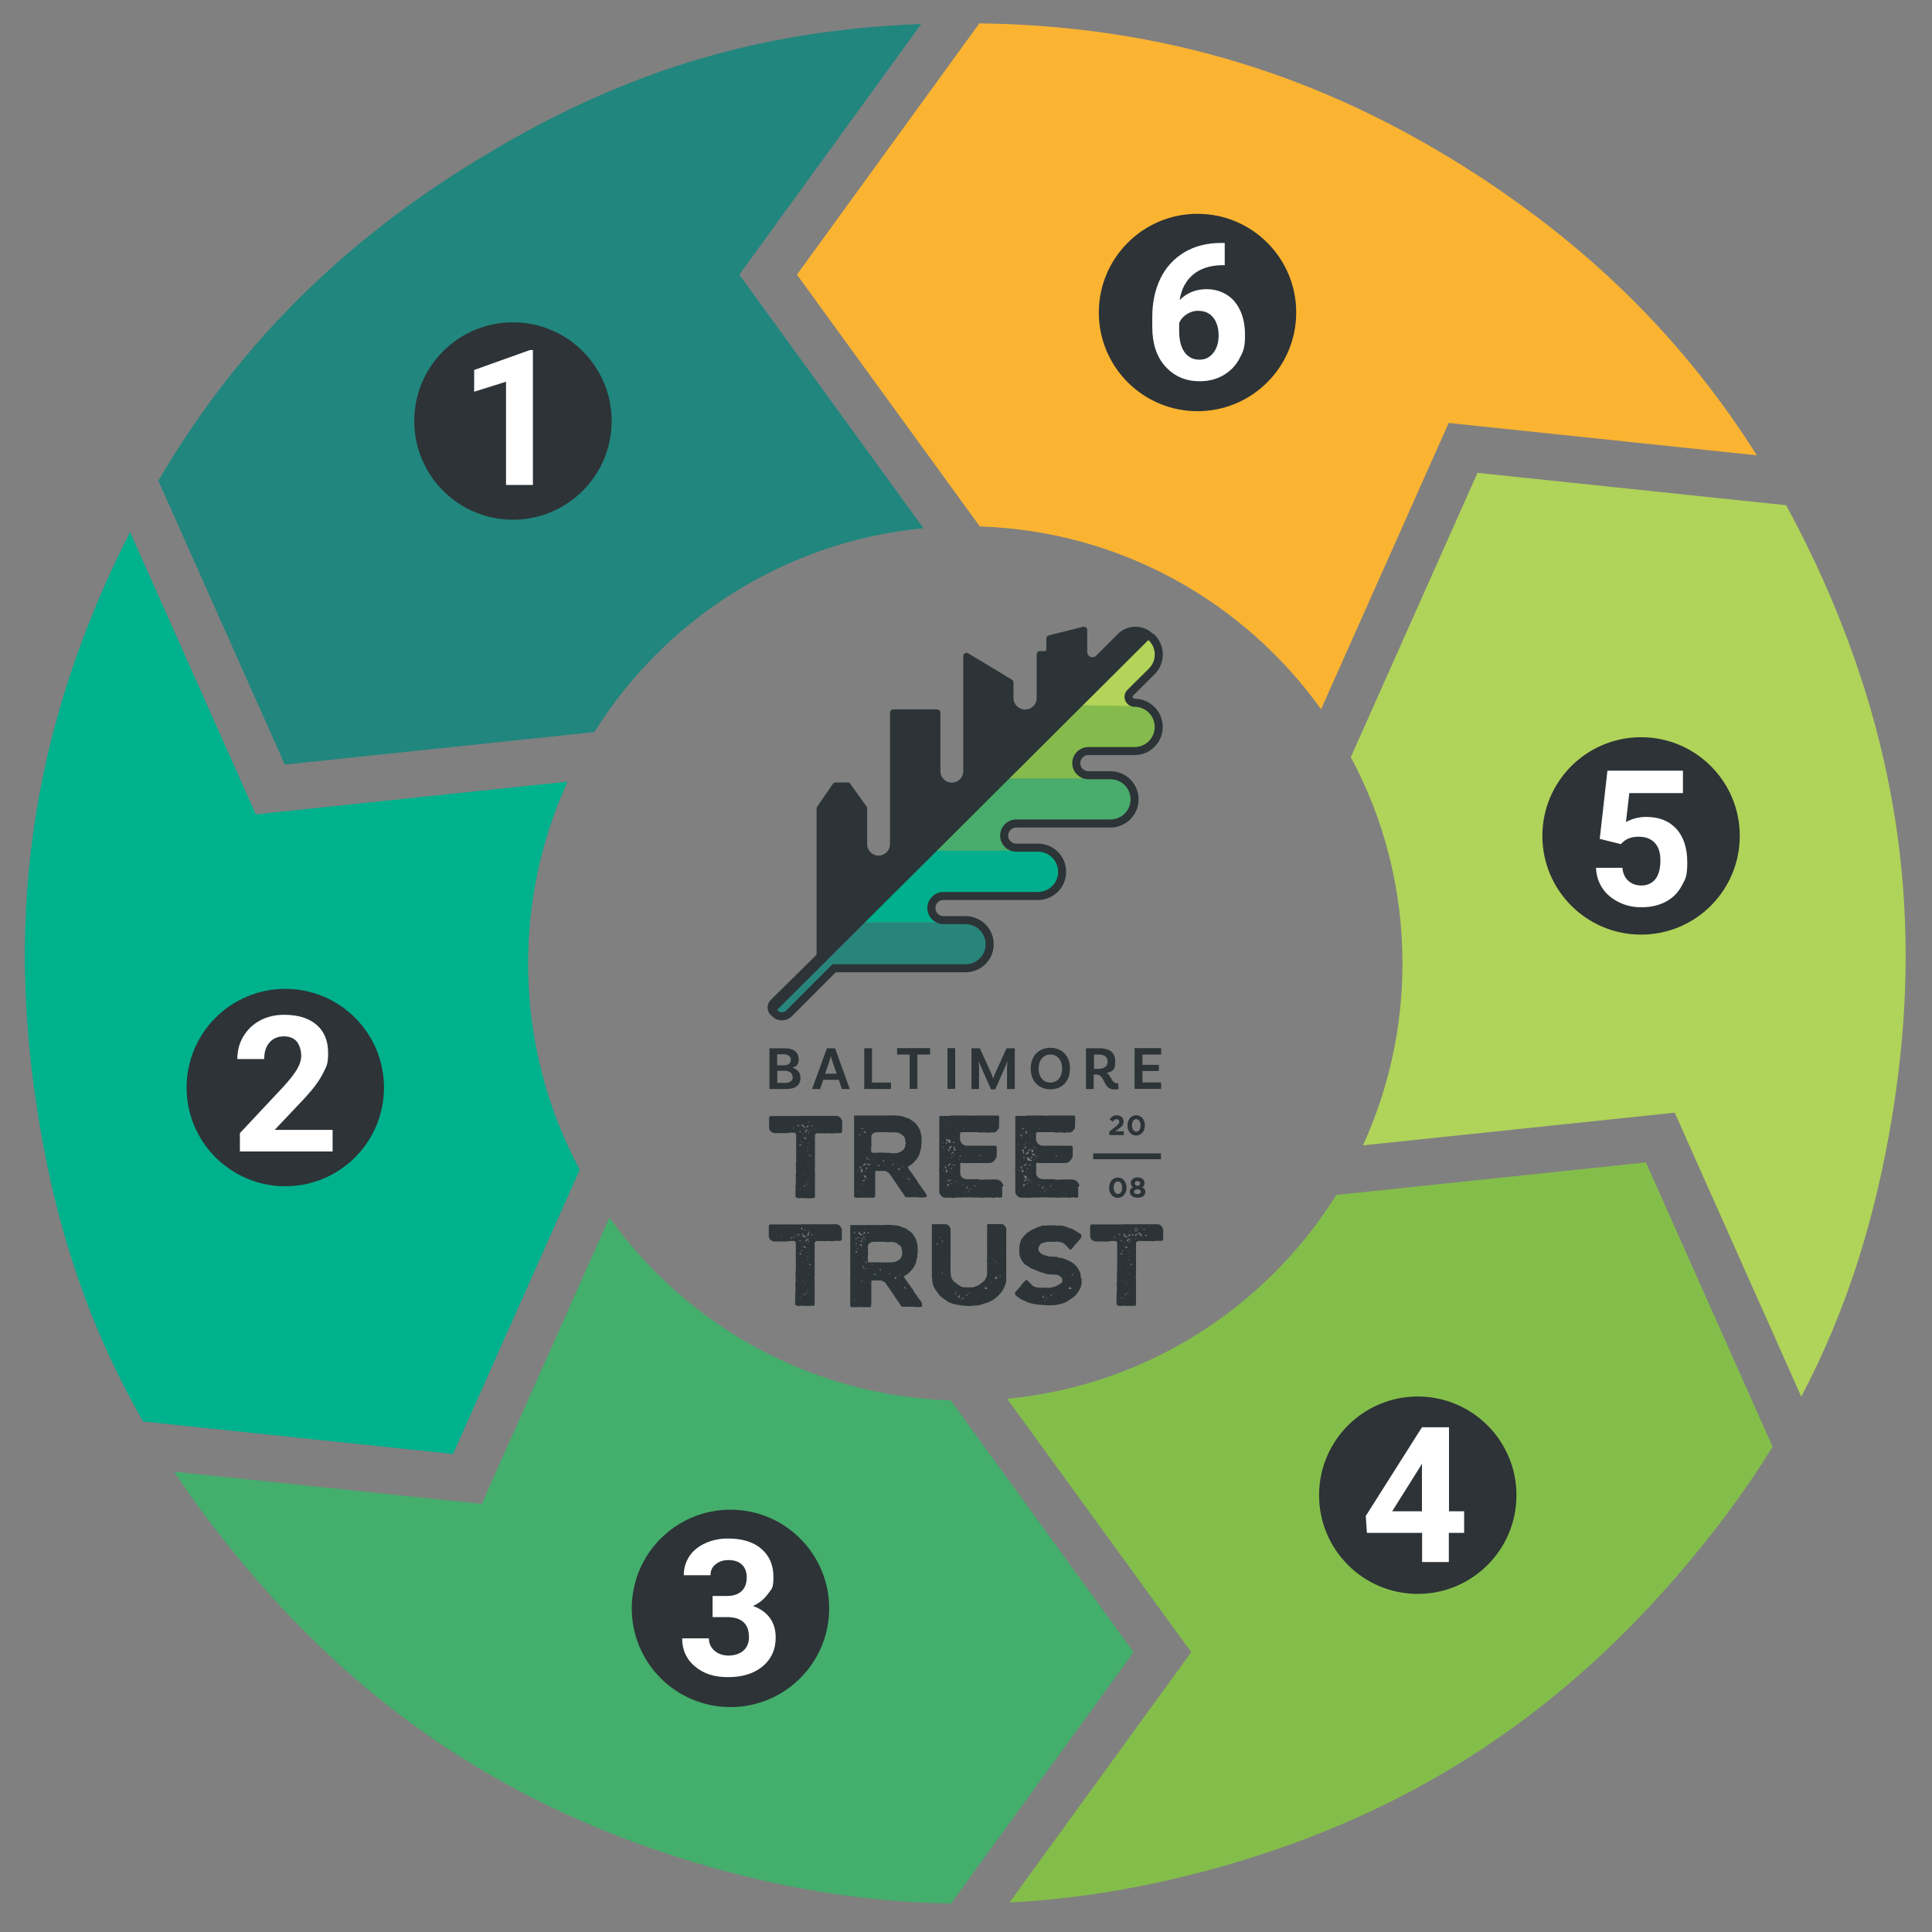 <?xml version="1.0" encoding="UTF-8"?>
<svg id="Layer_1" xmlns="http://www.w3.org/2000/svg" version="1.1" viewBox="0 0 1200 1200">
  <rect x="0" y="0" width="1200" height="1200" fill="#808080" stroke="none"/>
  <!-- Generator: Adobe Illustrator 29.7.1, SVG Export Plug-In . SVG Version: 2.1.1 Build 8)  -->
  <defs>
    <style>
      .st0 {
        fill: #21867e;
      }

      .st1 {
        fill: #28857c;
      }

      .st2 {
        fill: #00af8d;
      }

      .st3 {
        fill: #00b18d;
      }

      .st4 {
        fill: #84be4a;
      }

      .st5, .st6 {
        fill: #2c3437;
      }

      .st7 {
        fill: #2d3337;
      }

      .st6, .st8, .st9 {
        stroke: #2c3437;
        stroke-miterlimit: 10;
      }

      .st10 {
        fill: #fbb431;
      }

      .st11 {
        fill: #b0d359;
      }

      .st12 {
        fill: #fff;
      }

      .st13 {
        fill: #44ae6c;
      }

      .st14 {
        fill: #48ac6c;
      }

      .st15 {
        fill: #b2d458;
      }

      .st8 {
        stroke-width: 5px;
      }

      .st8, .st9 {
        fill: none;
      }

      .st16 {
        fill: #85bb4c;
      }

      .st9 {
        stroke-width: 2px;
      }
    </style>
  </defs>
  <path class="st0" d="M98.3,298.6c47.2-80.5,109.9-144.3,192-195.5C381.6,46,467.8,18.9,572.2,14.9l-113,155.7,114.4,157.5c-86.3,8.2-160.8,56.8-204.4,126.6l-192.3,20.2-78.5-176.2Z"/>
  <circle class="st7" cx="318.6" cy="261.5" r="61.3"/>
  <path class="st10" d="M820.6,440.6c-47.6-66.6-124.6-110.8-212-113.6l-113.6-156.4L608.3,14.5c113.3,1.5,213.4,32,309,94.1,72.8,47.3,129.8,104.3,173.9,174.2l-191.4-20.1-79.3,177.9Z"/>
  <path class="st4" d="M625.6,868.8c86.3-8.2,160.8-56.8,204.4-126.6l192.3-20.2,78.7,176.6c-17.2,27.9-37.4,55-61.1,82.2-76.8,88.3-167.1,145.9-279.6,178.1-45.1,12.9-89.3,20.5-133.3,22.8l112.9-155.5-114.4-157.5Z"/>
  <path class="st3" d="M70.6,351.3c3.3-7.1,6.7-14,10.2-20.8l78.1,175.3,193.6-20.3c-15.7,34.4-24.5,72.6-24.5,112.9,0,46.3,11.6,90,32.1,128.1l-78.7,176.6-192.5-20.2c-35.2-61.4-56.4-126.5-67.3-203.8-16.3-115.9-.4-221.8,49-327.8Z"/>
  <path class="st13" d="M378.5,756.2c47.6,66.6,124.6,110.8,212,113.6l113.6,156.4-113.4,156.1c-53.6-.8-107.2-9.6-161.9-26.3-111.9-34.2-201.2-93.3-276.4-183-16.5-19.6-31.2-39.2-44.3-58.9l191.1,20,79.3-177.9Z"/>
  <path class="st11" d="M846.6,711.3c15.7-34.4,24.5-72.6,24.5-112.9,0-46.3-11.6-90-32.1-128.1l78.7-176.6,191.7,20.1c8.2,15.1,16,30.7,23.2,46.9,47.6,106.9,61.6,213.1,43.3,328.6-10.6,66.9-28.8,124.4-57.1,178.2l-78.6-176.4-193.6,20.3Z"/>
  <path class="st12" d="M330.9,301.2h-16.6v-64.1l-19.8,6.2v-13.5l34.7-12.4h1.8v83.8Z"/>
  <circle class="st7" cx="177.2" cy="675.5" r="61.3"/>
  <path class="st12" d="M206.4,715.2h-57.4v-11.4l27.1-28.9c3.7-4.1,6.5-7.6,8.3-10.6s2.7-5.9,2.7-8.6-.9-6.6-2.8-8.8-4.6-3.2-8.1-3.2-6.7,1.3-8.9,3.9c-2.2,2.6-3.2,6-3.2,10.2h-16.7c0-5.1,1.2-9.8,3.7-14s5.9-7.5,10.3-9.9,9.5-3.6,15.1-3.6c8.6,0,15.3,2.1,20.1,6.2,4.8,4.1,7.2,10,7.2,17.5s-1.1,8.4-3.2,12.7-5.8,9.3-11,15l-19,20.1h36v13.4Z"/>
  <circle class="st7" cx="453.7" cy="999" r="61.3"/>
  <path class="st12" d="M442.5,991.3h8.9c4.2,0,7.3-1.1,9.4-3.2s3-4.9,3-8.4-1-6-3-7.9-4.8-2.8-8.3-2.8-5.8.9-8,2.6-3.2,4-3.2,6.8h-16.6c0-4.4,1.2-8.3,3.5-11.8s5.7-6.2,9.9-8.1,8.9-2.9,14-2.9c8.9,0,15.8,2.1,20.8,6.4s7.5,10.1,7.5,17.5-1.2,7.4-3.5,10.6c-2.3,3.2-5.4,5.7-9.2,7.4,4.7,1.7,8.2,4.2,10.6,7.6s3.5,7.4,3.5,12c0,7.4-2.7,13.4-8.1,17.9s-12.6,6.7-21.5,6.7-15.2-2.2-20.5-6.6c-5.3-4.4-8-10.2-8-17.5h16.6c0,3.1,1.2,5.7,3.5,7.7s5.3,3,8.7,3,7-1,9.3-3.1,3.4-4.9,3.4-8.3c0-8.4-4.6-12.5-13.8-12.5h-8.8v-13Z"/>
  <circle class="st7" cx="880.6" cy="928.7" r="61.3"/>
  <path class="st12" d="M899.9,938.7h9.5v13.4h-9.5v18.1h-16.6v-18.1h-34.3l-.7-10.5,34.9-55.1h16.8v52.2ZM864.7,938.7h18.5v-29.6l-1.1,1.9-17.4,27.7Z"/>
  <circle class="st7" cx="1019.3" cy="519.2" r="61.3"/>
  <path class="st12" d="M993.6,521.3l4.8-42.6h46.9v13.9h-33.3l-2.1,18c3.9-2.1,8.1-3.2,12.6-3.2,8,0,14.2,2.5,18.7,7.4,4.5,4.9,6.8,11.9,6.8,20.8s-1.1,10.2-3.4,14.5-5.5,7.6-9.8,9.9-9.3,3.5-15.1,3.5-9.8-1-14.1-3.1-7.8-4.9-10.3-8.7c-2.5-3.7-3.8-8-4-12.7h16.4c.3,3.5,1.6,6.2,3.7,8.1s4.8,2.9,8.2,2.9,6.7-1.4,8.7-4.1,3-6.5,3-11.5-1.2-8.4-3.5-10.9c-2.3-2.5-5.7-3.8-9.9-3.8s-7.1,1-9.6,3.1l-1.6,1.5-13.2-3.3Z"/>
  <circle class="st7" cx="743.8" cy="194.1" r="61.3"/>
  <path class="st12" d="M760.7,151v13.7h-1.6c-7.5.1-13.6,2.1-18.1,5.9s-7.3,9.1-8.3,15.8c4.4-4.5,10.1-6.8,16.8-6.8s13.1,2.6,17.4,7.8,6.4,12.1,6.4,20.6-1.2,10.4-3.5,14.8-5.7,7.8-10,10.3-9.2,3.7-14.6,3.7c-8.8,0-15.9-3.1-21.4-9.2s-8.1-14.3-8.1-24.6v-6c0-9.1,1.7-17.1,5.1-24.1,3.4-7,8.4-12.3,14.8-16.2,6.4-3.8,13.9-5.7,22.3-5.8h2.8ZM744.5,193c-2.7,0-5.1.7-7.3,2.1s-3.8,3.2-4.8,5.5v5.1c0,5.5,1.1,9.9,3.3,13s5.3,4.7,9.2,4.7,6.4-1.4,8.7-4.2c2.2-2.8,3.3-6.5,3.3-10.9s-1.1-8.2-3.3-11c-2.2-2.8-5.2-4.2-9-4.2Z"/>
  <g>
    <path class="st5" d="M497.2,669.5c0,4.4-3.1,6.9-8.7,6.9h-10.6v-25.3h9.6c5.4,0,8.6,2.5,8.6,6.8s-2.6,4.9-4.1,5.2h0c1.7.4,5.2,2.1,5.2,6.4ZM486.5,654.8h-3.8v6.9h4.2c2.8,0,4.3-1.4,4.3-3.4s-1.5-3.5-4.7-3.5ZM492.3,669c0-2.6-2.1-3.9-4.9-3.9h-4.6v7.5h5c2.7,0,4.6-1.2,4.6-3.6Z"/>
    <path class="st5" d="M521,670.7h-9.7l-1.9,5.7h-5l9.2-25.3h5.1l9.1,25.3h-4.9l-1.9-5.7ZM519.7,667l-2.8-8.1c-.3-.8-.5-1.8-.8-2.8h-.1c-.2,1-.5,2-.8,2.8l-2.7,8h7.1Z"/>
    <path class="st5" d="M553.4,672.4v4h-16.6v-25.3h4.8v21.3h11.8Z"/>
    <path class="st5" d="M565,655h-7.8v-4h20.5v4h-7.9v21.3h-4.8v-21.3Z"/>
    <path class="st5" d="M588.5,651h4.8v25.3h-4.8v-25.3Z"/>
    <path class="st5" d="M630.3,676.4h-4.8v-14c0-1.1.2-2.9.2-3.1h-.2c0,.3-.5,1.8-.8,2.5l-6.5,14.8h-2.7l-6.6-15c-.5-1-.8-2.2-.8-2.4h-.2c0,.3.2,2.1.2,3.2v14c0,0-4.7,0-4.7,0v-25.3h5.2l6.6,14.5c.7,1.5,1.5,3.6,1.6,4.2h.1c.2-.6,1-2.7,1.7-4.2l6.6-14.5h5.1v25.3Z"/>
    <path class="st5" d="M664.6,663.7c0,7.9-5,12.9-12.2,12.9s-12.2-5-12.2-12.9,5.1-12.9,12.2-12.9,12.2,5,12.2,12.9ZM659.7,663.7c0-5.4-3.1-8.7-7.3-8.7s-7.3,3.3-7.3,8.7,3.1,8.7,7.3,8.7,7.3-3.3,7.3-8.7Z"/>
    <path class="st5" d="M694.8,676.4s-1,.3-2.6.3c-7.5,0-5.4-9.3-11.4-9.3h-1.5v9h-4.8v-25.3h8.3c6.4,0,9.9,2.5,9.9,8.3s-2,5.9-5.3,7.1c2.9,1.5,3,6.3,6.3,6.3s.8,0,.8,0l.3,3.7ZM682.3,663.9c3.3,0,5.7-1.6,5.7-4.4s-1.9-4.5-5.3-4.5h-3.2v8.9h2.8Z"/>
    <path class="st5" d="M709.6,655v6.4h10.2v3.8h-10.2v7.1h11.6v4h-16.5v-25.3h16.5v4h-11.6Z"/>
  </g>
  <path class="st5" d="M494.1,743v-2.9c0-.3,0-.6,0-.8,0-.2,0-.5,0-.8s0-.6,0-.9c0-.3,0-.5,0-.8.2-.8.3-1.6.2-2.4,0-.8,0-1.5,0-2.3s0-.8-.1-1.1c0-.4-.1-.7,0-1.1.2-.8.3-1.5.2-2.3,0-.8,0-1.6,0-2.4,0-.3,0-.7-.1-1,0-.4-.1-.7,0-1,.2-1,.3-1.9.2-2.9,0-1,0-2,0-3v-11.9c0-.4,0-.7-.1-1s-.3-.6-.7-.9h-2.8c-.1,0-.3,0-.4,0-.2,0-.3,0-.5,0-.1.3-.4.4-.8.3-.5,0-1,0-1.4,0s-.8,0-1.3,0h-5.6c-.3,0-.6-.1-1-.3-.4-.2-.8-.4-1-.6-.8-.6-1.2-1.5-1.2-2.6v-5.8c0-.9.4-1.3,1.3-1.3h17.5c.1,0,.2,0,.3,0,0,0,.2,0,.3.1,0,0,0,0,0,0h.2c.2-.2.4-.3.6-.2.2,0,.4,0,.6,0h20.7c1.1,0,1.9.3,2.4.8.3.3.6.6.8.9.2.4.4.7.5,1,.1.3.2.4.2.6v4.3c0,.1,0,.3,0,.4,0,.1,0,.3-.1.4-.2,0-.2,0,0,.3.1.4,0,.8,0,1.3-.2.4-.5.7-1.1.7h-3.2c-.4,0-.8.1-1.2.2-.4,0-.8,0-1.3,0-.4-.1-.9-.2-1.2-.1-.4,0-.8,0-1.2,0-.3,0-.5,0-.8.1-.3,0-.5.1-.8,0-.4,0-.7-.1-1.1-.1-.3,0-.7,0-1.1,0-.3,0-.7,0-1.1,0-.4,0-.7,0-1.1,0-.6,0-1.1.2-1.4.7-.3.3-.3.6-.2,1.1v20c0,0,0,.2-.2.3-.1.1-.1.3,0,.4.1.3.2.6.2.9v15.9c0,.3-.1.5-.3.7-.2.2-.5.3-.7.3-.6,0-1.2,0-1.8,0-.6.1-1.2.2-1.8,0h-2.2c-.3,0-.6,0-1-.1-.3,0-.6-.1-1,0-.5.1-.9.2-1.2.2s-.5,0-.7-.2v-.2c-.5.3-.7.4-.9,0-.1-.3-.3-.4-.5-.5ZM482.5,700.6c0,.3,0,.5.2.4.1,0,.3,0,.4-.1-.1,0-.2,0-.3,0s-.2,0-.3-.2ZM489.5,698.9h0c0,0,0,0,0,0,0,0,0,0,0,0h0ZM493,700.2c-.1.1-.2.2-.3.3,0,0-.2.2-.3.3.3.2.5.2.8,0-.1-.3-.2-.4-.2-.6ZM494.8,737.5c-.3.1-.3.3-.2.6,0-.1.1-.2.2-.3s0-.2,0-.3ZM495.2,699.1c.3.4.5.5.9.3.3-.3.4-.5.2-.7-.1,0-.3.1-.5.1-.2,0-.4.1-.6.2ZM496,707.2c0,0-.1,0-.1,0,0,0,0,0-.1,0h0c0,.2,0,.3.2.3l.2-.2ZM495.9,721c0,0,0,0,0,0s0,0,0,0h0c0,0-.2-.3-.2-.3l-.2.2c.1.1.2.2.2.3ZM496.3,738.8c.1,0,.3,0,.4,0s.3,0,.4,0h0c0-.2,0-.3,0-.4-.2,0-.4.2-.6.3-.2.1-.3.2-.4.3ZM497.2,703.2c.1-.3,0-.6-.4-.8,0,.1-.2.3-.3.4,0,.4.3.5.7.4ZM496.5,710.8c0,.4.2.7.3.9.1,0,.3-.1.4-.2.1,0,.3-.1.4-.2v-.5h-1.1ZM497.1,700.5h0c0,0,0,0,0,0h-.2ZM497.4,698.7c.3-.1.3-.2.2-.2,0,0,0-.1,0-.1,0,0,0,0,0-.1-.1,0-.2,0-.2.2s0,.1,0,.1c0,0,0,0,0,.1ZM497.4,708.9h0c0,0,0-.1,0-.2,0,0,0,0,0,0h.2c0,.1,0,.2,0,.3,0,0,0,.2,0,.3l.2.2c.1-.1.2-.2.3-.2,0,0,.2-.1.3-.2-.5-.1-.8-.2-1-.2ZM497.7,724.7c0,0,0,0,0,0h0c0,0,0,0,0,0ZM498,704.2h1c-.2-.3-.5-.3-1,0ZM500.1,699.5h-1.2v-.9l.4-.2c-.3,0-.5,0-.7,0-.1.1-.2.2-.3.2s-.2,0-.3,0c0,.3,0,.6.2,1,.5,0,1,.2,1.3.6.1.1.2.2.3.2s.2.1.3.2c.1-.1.2-.2.2-.3,0,0,0-.1.1-.2-.2-.1-.4-.2-.5-.3-.2,0-.2-.3,0-.6ZM498.2,736.4h0c0,0,0-.2,0-.2v.2ZM498.7,716.8c0,.4.1.6.4.6-.1-.2-.3-.2-.4,0,0-.4-.1-.6-.4-.6.1.2.3.2.4,0ZM500.5,706.7c-.1,0-.3,0-.4,0-.2,0-.3,0-.4-.1,0,0-.2-.1-.3-.2-.2,0-.3,0-.4,0l.8.8c0,0,.1.1.2.1,0,0,.1.1.1.2h.8c-.1-.1-.2-.3-.2-.4s0-.3,0-.4ZM498.9,728.2h.2c0-.2,0-.4,0-.5h0v.5ZM500.1,736.8v-.2c-.2,0-.3-.2-.4-.3,0-.2-.3-.3-.5-.3.2.5.4.9.6,1.1,0,0,.1,0,.2,0s.1,0,.2,0ZM499.7,701.9c0,0,.1,0,.2,0h0c0,0,0,0,0,0h0ZM500.3,729.6c0,0-.1-.1-.2-.2,0,0-.2,0-.3,0l.2.5c.2,0,.3-.2.3-.3ZM500.2,702.8c0,.1.1.3.1.4,0,.1,0,.3.1.4.1-.1.2-.3.3-.4,0-.1.2-.3.2-.4,0-.1,0-.3,0-.4s0-.3,0-.4h.7c-.1.1-.2.2-.3.2h-.3c0,0,0,0,0,0h.8c0,0,0-.1,0-.1,0,0,0,0,0-.1.2-.3.1-.4-.2-.3-.2.1-.4.2-.6,0-.2,0-.4-.1-.6-.2.1.4.2.6,0,.8,0,.1-.3.3-.6.5ZM500.9,720.2v-.2c-.1,0-.2,0-.3,0,0,0-.1,0-.2,0h0c0,0,.5,0,.5,0ZM500.6,735.5c.2,0,.4.2.7.3v-.9c-.1.1-.2.2-.3.3,0,0-.2.2-.3.3ZM501,694.5h0c0,0,0,0,0,0h0c0,0,0,0,0,0ZM502.1,698.7c-.3.3-.6.6-1,1.2,0,0,0,.1,0,.2,0,0,0,.2,0,.3.6-.2,1.1-.6,1.2-1.2l-.4-.4ZM502.1,712.7h-.8c.2.3.4.4.7.3h0c0-.2,0-.2,0-.2s0,0,0,0ZM501.5,715.1l.3-.3v-.3h-.2l-.3.3c0,0,0,.2.2.3ZM502.1,723.2c-.3,0-.5.1-.5.1,0,0,0,.2-.1.5.3-.1.4-.2.4-.3,0,0,.1-.2.2-.4ZM501.4,733.6h.4c0,0,.2,0,.3-.2h0c0,0-.3,0-.3,0l-.3.3ZM502,704.3l-.5-.5v.4c0,0,.2,0,.5,0ZM502.4,710.1c-.1,0-.3,0-.4,0-.2,0-.3,0-.4,0,.2.3.4.4.5.3.1-.1.3-.2.4-.3ZM501.9,696.8c.1.3.4.3,1,.2-.2-.3-.5-.3-1-.2ZM502,738.8c0,0,0-.1,0-.1,0,0,0,0,0-.1h0c0,0,0,0,0,.2h0ZM502.3,730.8h0c0,0,0,0,0,0h.2ZM503.8,718.2c-.3-.5-.9-.9-1.6-1.1.1.4.4.6.7.7.3,0,.5.2.7.5h0c0,0,.1,0,.2,0ZM502.3,702.6c0,.3,0,.6,0,.8,0,.2,0,.4.1.5.1,0,.2,0,.3,0s.1,0,.2,0c-.1-.2-.2-.4-.3-.5,0-.1-.2-.3-.3-.6ZM503.7,702.4c0,0-.1,0-.2,0h-.2v.2c.2,0,.3,0,.4,0ZM503.8,699.3c.4.3.7.4.9.2.3-.1.3-.3,0-.4-.1-.1-.2-.2-.3-.2s-.3.1-.5.4ZM506.9,701.5c-.3-.1-.4-.1-.4,0v.3c.1,0,.3-.2.4-.3ZM508.2,699.5c0,0,0,0,0,0,0,0,0,0,0,0h0c0,0,0-.2,0-.2ZM508.5,699.4h0c0,0,0,0,0,0,0,0,0,0,0,0ZM514.6,699.3h0c0,0,0,0,0,0,0,0,0,0,0,0ZM516.9,694.1h-.2c0,0,0,0,0,0,0,0,.2,0,.3,0h0ZM518.4,698.8h0v.4h.2c0-.2,0-.3,0-.4Z"/>
  <path class="st5" d="M575.2,743.6c-.7,0-1.4.1-2,.2-.6,0-1.3,0-1.9,0-.7-.1-1.4-.2-2.2-.2h-6.5c-.3-.2-.6-.4-.7-.7-.2-.3-.3-.6-.5-.9-.2-.3-.4-.6-.6-.9-.2-.3-.4-.6-.7-.9-.2-.1-.3-.3-.4-.5s-.2-.4-.3-.6l-1.2-1.7c-.5-.8-1-1.5-1.5-2.3-.5-.8-1.1-1.5-1.6-2.3-.3-.4-.6-.9-.9-1.3-.3-.4-.6-.9-.9-1.2-.1-.1-.2-.3-.3-.5s-.2-.4-.3-.5c-.4-.5-.8-.9-1.3-1.2-.5-.3-1.1-.6-1.6-.8h0c-.3,0-.6,0-1.2,0-.5,0-1.1,0-1.6,0-.6,0-1.1,0-1.6,0h-1.1c-.4,0-.7.2-.7.7v13.3c0,.7,0,1.4-.3,2.2,0,.1-.1.3-.4.4h-.5c-.9,0-1.8,0-2.6,0-.8,0-1.7,0-2.5,0-1,0-1.9,0-2.8,0-.9.1-1.9.2-2.8,0-.5,0-.9-.2-1.2-.5v-49.5h0c0-.6,0-.9,0-1,0,0,.4,0,.9,0h17.6c.1,0,.3,0,.4,0,.2,0,.3,0,.4.1.1.1.2.1.2,0,.6-.2,1.3-.3,1.9-.2.6,0,1.3,0,1.9,0,.6,0,1.3,0,1.9,0,.6,0,1.3.1,1.9.2.6,0,1.2.1,1.8.2.6,0,1.2.2,1.7.4.4.1.7.3,1.1.4.3.2.7.3,1.1.3,0,.3.2.4.3.3.2,0,.3,0,.4,0,.4.1.7.3,1,.4.6.5,1.3,1,2,1.4.7.4,1.3,1,1.8,1.5.2.3.4.5.6.7.2.2.4.5.5.7.1.1.2.3.3.5s.2.4.3.5c.2.3.4.6.5.9.1.3.3.5.5.9.1.4.2.7.3,1,0,.2,0,.4,0,.6,0,.2,0,.4.2.6.1.1.2.3.2.5,0,.2,0,.4.1.6,0,0,0,.2,0,.4,0,.1,0,.3,0,.4,0,.2,0,.3.1.4.1.1.2.3,0,.4,0,.2,0,.3,0,.4,0,0,0,.1,0,.2,0,0,0,.2,0,.3.1.7.1,1.4,0,2-.1.6-.2,1.3-.2,2s0,.6,0,.9c0,.3-.2.5-.3.9-.1.4-.2.9-.3,1.3,0,.4-.2.8-.3,1.3-.4,1.3-1.2,2.7-2.2,4-.3.3-.6.6-.9,1-.3.3-.6.6-.9,1-.5.5-1,.9-1.6,1.3-.5.4-1.1.7-1.8,1,0,.4,0,.6.2.8.3.4.6.9.8,1.3.2.4.5.9.8,1.2.4.5.8,1,1.2,1.6.4.5.7,1.1,1.1,1.6.3.3.5.7.7,1,.2.4.4.7.8,1,.2.3.3.5.4.8,0,.3.3.6.5.8.2.4.4.9.8,1.2.3.4.6.8.9,1.2.1.3.4.7.7,1.1.3.3.5.7.8,1,.3.4.5.7.8,1.1.1.3.3.5.4.8.1.3.3.5.5.8.2.2.3.5.3.9s0,.2,0,.3c0,0,0,.1,0,.2ZM532.6,710.9c0-.1-.1-.2-.2-.3,0,0-.2,0-.3,0,.1,0,.2.1.2.1,0,0,.1,0,.2.1ZM532.7,739.8c.1,0,.2,0,.2,0s.1,0,.2,0c-.1,0-.2-.1-.3-.2,0,0-.2,0-.3,0,0,0,0,.1,0,.4ZM533.2,726.6c-.1,0-.2.1-.3.2,0,0,0,.1,0,.1,0,0,0,0,0,.1h.2c.1,0,.2-.1.2-.2v-.3ZM534.5,705.2l-.2-.4c-.1-.2-.3-.3-.4-.3s-.2,0-.3.2c.3.5.5.7.9.5ZM533.9,717.9h0v-.2h0c0,.2,0,.2,0,.2ZM534.5,724.5h-.7c.3.6.4,1,.5,1.1,0,0,.3.2.6.2.1-.3,0-.6-.1-.7-.2-.2-.3-.4-.2-.6ZM534.6,734h0v-.4h0v.4ZM534.9,728.2c.7-.1,1-.4.9-.9,0-.2,0-.4-.1-.7,0-.3-.3-.4-.6-.5l-.3.3c0,.4,0,.7,0,.9.1.1.1.2,0,.3-.1,0-.1.2,0,.3,0,0,0,0,0,0s0,0,0,0ZM534.8,714.7h0c0,0,.1,0,.2,0h0c0,0,0,0,0,0ZM536.2,701c-.6-.4-1-.4-1.3.3.3,0,.5-.1.7-.1.2,0,.4,0,.7-.1ZM535.2,730.2h0,0c0,0,0,0,0,0h0ZM535.4,703.3c0,0,0,0,0,0s0,0,0,0h0c0-.2,0-.2,0-.2s0,0,0-.1h0c0,0,0,.2,0,.2,0,0,0,0,0,0s0,0,0,.2ZM535.3,736.6c.2,0,.3-.1.3-.2,0-.3.2-.5.5-.9h0c-.1,0-.3.1-.4.1-.1,0-.2.2,0,.4,0,0,0,0-.2.5ZM535.6,703.8h0c0,0,0,0,0,0h0c0,0,0,0,0,0ZM536.4,730.1c-.1-.2-.2-.3-.3-.2,0,0-.2,0-.3,0,0,0,0,.1,0,.2.3,0,.6,0,.8,0,0,.3,0,.4.2.6.2.2.3.4.4.6,0,.4.2.5.7.5v-.8c0-.3,0-.5-.3-.8-.3,0-.6,0-1-.2ZM536.2,733.4h1.1v-.3c0-.1,0-.2,0-.2-.2,0-.4,0-.5,0-.2,0-.3,0-.5,0-.3.1-.5.3-.5.6v.4c.3,0,.4-.2.6-.6ZM537.7,722.2c-.3.2-.6.4-.8.8-.2.3-.6.5-1,.6v.4c.2,0,.4,0,.5,0,.2,0,.3,0,.5,0,.1-.4.4-.6.8-.8v-.9ZM536.5,718.9h0c0,0,0,0,0,0h0ZM537.7,703.9c0-.4-.1-.8-.2-.9,0-.2-.2-.3-.5-.5-.1.4-.2.7-.3,1,.1.1.3.2.4.2.2,0,.3.1.5.2ZM537.5,700.7c0-.1,0-.2,0-.2h0c0,.2,0,.2,0,.2s0,0,0,0h0ZM537.8,727.6l-.3-.3-.2.2c0,.3,0,.4.2.4l.3-.3ZM537.9,726.3l.9-.9c-.2,0-.3-.2-.3-.3-.3,0-.4.2-.5.3,0,.2-.2.3-.4.4,0,.1.1.2.1.2s0,0,.1.2ZM538.4,715.6h0c-.1,0-.2,0-.3,0h0c0,0,.1,0,.1,0,0,0,0,0,.1,0ZM538.8,718.5h-.8c0,.2.1.4.1.5,0,.1,0,.3.1.4,0,0,.1-.2.2-.3l.3-.6ZM538,720.1c.3,0,.5.1.7.1.2,0,.5,0,.8,0,0,0,0-.1,0-.1s0,0,0-.1h0c-.3,0-.6-.2-.8-.3,0,0-.1,0-.2,0,0,0-.2.2-.2.3ZM538.3,735.4h0c0,0-.2,0-.2,0v.2c0,0,.3,0,.3,0ZM538.6,723.4c.1.1.3.2.4.2.2,0,.4,0,.5,0,.2,0,.3,0,.5.1.3.2.4,0,.6-.4-.3-.3-.4-.4-.6-.3h-.6c-.2,0-.4,0-.5-.2h-.2c0,0,0,.2-.2.5ZM538.7,731.4c.1.4.2.6,0,.8,0,.1,0,.2.2.2h0c.1-.5,0-.8-.4-1ZM539.5,728.6c.1,0,.2-.1.2-.1,0,0,.1,0,.2-.1-.3,0-.5,0-.5.3ZM540.6,720.5v-.2h-.8c0,0,0,.1,0,.2h.7ZM540.2,726.3h-.2,0c0,0,0,0,0,0ZM541.1,703.9c0,0,0,0,0,0h0ZM552.7,716.3c.5,0,1,0,1.5,0,.5,0,1,0,1.5,0,1.5,0,2.8-.4,4.1-1.2,1.1-.6,1.8-1.4,2.2-2.4,0-.3.1-.5.2-.7s.1-.4.1-.7,0-.6.2-.9c.1-.3.1-.6,0-.9,0-.3-.1-.7-.2-1,0-.4-.1-.7-.2-1.1,0-.2,0-.4-.1-.6s-.2-.4-.3-.5c-.2-.3-.4-.6-.7-.8-.3-.2-.5-.5-.9-.7-.6-.5-1.2-.9-1.9-1.1-.7-.2-1.4-.4-2.1-.4-.3,0-.7,0-1,0-.4,0-.7,0-1.1.1h-1.6c-.6-.1-1.2-.2-1.5-.2-1.2,0-2.3,0-3.4,0-1.1,0-2.3,0-3.4.1-1,.1-1.7.5-2.3,1.2-.3.3-.5.7-.6,1.1,0,.4,0,.8,0,1.3s0,1.2,0,1.7c0,.6,0,1.2.1,1.7.1.3.2.6,0,.9,0,.3-.1.6-.2.9,0,.5,0,1,0,1.5,0,.5,0,1,0,1.5,0,.2.1.4.4.7,0,.1.3.2.6.2.6,0,1.2,0,1.8,0,.6,0,1.2,0,1.9-.1.6-.1,1.3-.1,1.9,0,.6,0,1.3.1,1.9.1.5,0,1,0,1.6,0h1.6ZM542.1,725.9l.2-.2c0,0,0-.1,0-.2,0,.1,0,0,.2-.2,0,0,0,0,0,0,0,0,0,0,0,0,0,0,0,0,0,0s0,0,0,0h0c-.1.2-.2.4-.3.6ZM542.6,698.9h0c0,0,0,0,0,0h.2ZM542.9,720.4l.2-.6c-.1-.1-.2-.1-.2,0,0,0-.1.2-.2.2.1.1.2.3.3.4ZM544.3,717.9h-.7l.2.4c.1-.1.3-.3.5-.4ZM546.5,723.9c-.3-.3-.7-.3-1.2-.2-.1,0-.2,0-.2.2v.3h.2c.1-.1.2-.2.3,0,0,0,.2,0,.3,0s.2,0,.3,0c0,0,.2-.1.3-.2ZM545.4,700.8v.2c.3,0,.4,0,.5,0h0c0,0-.5,0-.5,0ZM548.9,721.7c0-.3,0-.5,0-.6.1-.3.3-.4.4-.6-.5-.1-.8,0-1,.2,0,.1.1.3.2.4,0,.2.2.3.3.5ZM548.9,722.4l.4-.2c-.3-.3-.4-.2-.4.2ZM550.7,720.1c0,0,0,0,0,0,0,0-.1,0-.2,0,0,0,0,0,0,0s.1,0,.2,0ZM550.6,724.8h0c0,0-.2,0-.2,0,0,0,0,0,0,0ZM550.9,723.3v-.3c0,0,0,0,0,0,0,.1,0,.2,0,.3,0,0,.1,0,.2,0ZM551.2,699.1c.1,0,.2,0,.2,0s0,0,0,0c0,0,0,0,0,0s0,0,0,0,0,0,0,0h0ZM553.6,720.2c.1,0,.2,0,.2,0s0,0,0,0c0,0,0,0,0,0s0,0,0,0h0v.2ZM554.9,722.6c-.3.4-.5.7-.7,1.1v.2c0,0,0,0,.2,0l.2-.2c.1,0,.2-.1.2-.2,0,0,.1-.2.2-.3,0-.1,0-.2,0-.3s0-.2,0-.3ZM554.5,699.7h0v.3h0v-.3ZM555.2,696.8h0c0,0,0,0,0,0h.2ZM555.6,717.5h0c0,0-.1,0-.2,0h0c0,0,0,0,0,0s0,0,0,0ZM556.9,719.6h0c0,0,0,.2,0,.2h0v-.2ZM557.1,722.4h0c0,.2.1.2.2.2h0c0-.2,0-.2-.2-.2ZM557.3,699.4h0c0,0,0,0,0,0,0,0,0,.1,0,.2h0ZM558.8,725.6c-.4.1-.7.3-1.1.4.1.5.4.8,1,.8,0-.4,0-.6,0-.8.2-.2.3-.3.3-.4s0-.2-.3-.5v.5ZM558.6,720.7v.2h0c0,0,0-.2,0-.2ZM560.9,731.3c.1-.1.2-.2.2-.3,0,0-.1,0-.2,0h-.2c.1.2.2.3.2.4ZM561.1,724.2c-.3.2-.4.4-.3.5.1.2.2.3.3.4v-1ZM561,728.9c0,.1,0,.2,0,.2,0,0,.2,0,.5,0-.3,0-.5-.1-.5-.2ZM564.4,732.3c0,.3.2.4.3.5.1,0,.3,0,.4,0v-.5h-.7c0-.4-.2-.7-.5-.8-.1.2-.2.4-.2.5,0,.1,0,.4,0,1,0-.2,0-.4,0-.7h.6ZM565.2,714.6h0v-.5h0v.5ZM565.4,703.4h0c0,0,0,.2,0,.2,0,0,0,0,0,0s0,0,0,0c0,0-.2,0-.3,0ZM566.3,719.2h0c0,.3,0,.5,0,.7,0,0,0,0,0,0s0,0,0,0h0c0,0-.2-.5-.2-.5ZM568,709l-.2-.4c0,.3,0,.4.2.4ZM568.5,714.6h0c0,0,0,0,0,0h0,0Z"/>
  <path class="st5" d="M622.5,737.1l-.3.3h0c.2.3.3.5.3.8,0,.5,0,.9,0,1.4,0,.5,0,.9,0,1.4,0,.4,0,.8,0,1.2s0,.8,0,1.2c-.3.3-.7.5-1.1.5-.4,0-.7,0-1.1-.1-.6-.2-1.2-.2-2,0-.6.1-1,.2-1.2.2s-.6,0-1.2-.2h-3.9c-.3,0-.5,0-.7.1-.2,0-.5.1-.7,0-.3,0-.5,0-.7,0-.2,0-.4,0-.6,0s-.3,0-.4,0c-.2,0-.3,0-.4-.1-.1,0-.3,0-.4,0-.1,0-.3.1-.4,0-.1,0-.3,0-.4,0-.2,0-.3,0-.4,0-.6,0-1.3,0-1.9,0-.6,0-1.2-.1-1.9-.1h-3.9c-.3,0-.5,0-.8,0-.3,0-.5,0-.9.1h-1.6c-.2,0-.4,0-.6,0-.2,0-.4,0-.6,0s-.4,0-.6,0c-.2,0-.4,0-.5,0-.6.3-1.4.3-2.2.2-.8-.1-1.6-.2-2.4-.1-.8,0-1.6,0-2.4,0-.7-.1-1.2-.4-1.5-.7-.9-.8-1.5-1.6-1.7-2.6,0-.2,0-.4,0-.8v-12.3c0-.1,0-.3,0-.4,0-.2,0-.3-.2-.4v-.2c.2-.5.3-1.1.2-1.6,0-.6,0-1.1,0-1.6v-28.8c0-.3,0-.5,0-.7,0-.2.2-.4.4-.7h2.2c.8,0,1.5,0,2.3,0,.3,0,.5,0,.7,0,.2,0,.4,0,.6,0,.3-.1.6-.2,1.2-.2h11.7c.2,0,.3,0,.4.2,0,0,0,0,.1,0s.1,0,.1,0c.1-.1.3-.2.5-.2h16.5l.5.5v3.7c0,.3,0,.6-.1.8s-.1.4,0,.8c.1.5.1,1,0,1.5,0,.3-.1.5-.2.7,0,.2-.2.4-.4.6-.3.5-.7.9-1.2,1.3-.4.4-1,.6-1.7.6-.4,0-.9,0-1.2,0s-.8,0-1.2,0c-.2,0-.4.1-.6.2-.2,0-.4,0-.6,0-.5-.2-1-.3-1.6-.2-.5,0-1.1,0-1.6,0-.3,0-.6,0-.9,0-.3.1-.5.2-.9,0-.9-.2-1.8-.3-2.7-.2-.9,0-1.8,0-2.7,0h-5.4c-.6,0-1,.2-1.3.5v3.9c0,.3,0,.7.3,1.2.2.6.4.9.5,1.1.3.3.5.5.7.7.2.2.5.4.8.5.5.3,1.1.5,1.6.5h12.5c.2,0,.4,0,.5.2.2-.2.4-.3.6-.2.2,0,.4,0,.6,0h3.5c.8,0,1.2.4,1.2,1.2v4.5c0,1.3-.5,2.4-1.4,3.4-.3.3-.6.6-.9.9-.3.3-.7.4-1.2.6h0c-.3,0-.6.1-1,.2-.3,0-.6,0-1,0h-15.3c-.2,0-.5,0-.7-.2-.2,0-.3,0-.4,0-.1.1-.3.2-.4.2-.1,0-.3.1-.4.2v6.1c0,.7.2,1.3.5,1.8.3.5.7.9,1.4,1.3.3.1.6.3,1,.4.3.1.7.2,1.1.2,1.2,0,2.3,0,3.5,0h3.5c.3,0,.5,0,.7.2.2.1.4.2.5.1.1,0,.3,0,.5,0,.5,0,1,0,1.4,0,.4,0,.9,0,1.4,0,.5-.1,1-.2,1.6-.1.5,0,1.1,0,1.7,0,1.1-.1,2.2-.1,3.3,0,1.1,0,2.1.3,3,1,.4.3.7.7.9,1.1.2.4.4.8.7,1.2,0,.1,0,.2,0,.3,0,0,0,.2,0,.3,0,0,0,.1,0,.2s0,.2,0,.3ZM585.6,740c0-.1.2-.3.3-.4,0,0-.1,0-.1,0,0,0,0,0-.1,0s-.1,0-.2,0c-.1.1,0,.3.2.6ZM586.1,726.6l-.4.4v.2h.2c0,0,.2,0,.2,0v-.5ZM594.8,707.3c.1,0,.2,0,.2,0v-.5c-.1.4-.2.5-.2.5ZM594.8,710.8h0c-.1,0-.3-.2-.4-.3,0,0,0,.2,0,.3s.1,0,.4,0,0,0,0,0ZM586.7,724.5c.3.9.6,1.4,1,1.4.2-.3.2-.6,0-.7-.2-.2-.3-.4-.2-.7h-.7ZM592,712.2v.2c.3.1.5.3.5.5,0,.2,0,.4,0,.7-.1.6,0,1.1.3,1.4,0-.3,0-.4.2-.4.2,0,.3-.1.3-.3.1,0,.3,0,.4,0s.2-.1.2-.4c-.1-.2-.3-.2-.5-.1-.2,0-.4.1-.5,0-.1-.3-.1-.6,0-.8.1-.2.3-.4.4-.7h-1.3ZM593.8,714.5c0,0,0,0,0,0v-.2c0,0,0,0,0,0ZM587.9,726.3c-.4.3-.5.6-.3,1.2,0,0,0,.2,0,.4-.1.1-.1.2,0,.3,0,0,.2.1.2.2.6-.4.8-.9.7-1.2-.1-.2-.2-.3-.3-.4,0,0-.2-.2-.3-.3ZM593.6,714.9h0v.4h0v-.4ZM588,730.2h0c0,0,0,.1,0,.2v-.2ZM588.2,699.2c-.1.4-.1.6,0,.7,0,0,.1,0,.1,0,0,0,0,0,.1,0,0-.1-.1-.2-.1-.3,0,0,0-.2-.1-.3ZM589.2,735.5c-.1,0-.2,0-.3,0,0,0-.2,0-.3,0,0,0-.1,0-.2,0,0,0,0,.2,0,.3,0,.2,0,.4,0,.6s0,.4,0,.7c.2-.3.4-.5.6-.7s.4-.4.6-.8ZM588.3,700.4c0,.3.2.4.4.6-.1-.3-.3-.4-.4-.6ZM590.7,732.8c0,0,0-.1,0-.2-.5.1-.9.2-1.2.3-.1,0-.2,0-.3,0s-.2,0-.3,0c-.2.1-.3.3-.2.4,0,.2,0,.3,0,.4,0,0,0,.1,0,.2.3,0,.4-.2.5-.3,0-.2.2-.3.3-.4.2,0,.4,0,.5,0,.2,0,.3,0,.5.1.1-.1.2-.3.2-.4,0-.1.1-.3.2-.4ZM591.6,709.7c.3,0,.5.1.7.2s.4,0,.6,0c0-.3,0-.5-.2-.7-.1.1-.3.2-.4.2-.2,0-.4.1-.6.2ZM592.6,708c0,.1,0,.2,0,.3,0,0,0-.1,0-.2h0c0,0-.2,0-.2,0ZM592.7,719.6c0-.3,0-.4,0-.4,0,0,0,.1,0,.1,0,0,0,.1,0,.2ZM590.4,722.3c-.3.2-.6.4-.8.8-.2.3-.6.5-1,.6,0,.1,0,.3,0,.6.1-.3.3-.3.5-.2.2,0,.4,0,.5,0,0-.4.3-.6.7-.8v-.9ZM592.6,717.4c-.3.1-.5.4-.5.7.4,0,.6-.2.5-.7ZM590.8,716.9c.3,0,.5,0,.5,0,0,0,.1-.2.2-.4.1-.3.3-.5.6-.5h.3c-.1-.1-.2-.3-.2-.4,0-.2-.1-.3-.2-.5,0,.3,0,.5-.2.5-.2,0-.4.1-.5.2-.1.1-.2.3-.2.5,0,.2-.1.4-.2.6ZM589.8,713.9c.1-.2.3-.3.4-.4.2,0,.2-.3.2-.5l.2-.2c.3-.1.4-.3.3-.5,0-.1,0-.2.2-.2.2,0,.3-.1.2-.2,0,0,0-.2,0-.2-.2-.2-.3-.2-.4,0,0,.2-.2.3-.3.3-.2.1-.4.2-.5.1-.2,0-.3,0-.4,0v.4c0,.1,0,.3,0,.4s0,.3,0,.4c-.1.2,0,.3.1.3s.3,0,.2.3h0ZM590.9,719.1h.5c0-.1-.1-.2-.1-.2,0,0,0-.1-.1-.2h-.4c0,.2,0,.4.2.5ZM590.2,697.7c.2-.3.2-.5,0-.8-.2.3-.2.5,0,.8ZM590.6,727.8c-.1-.1-.2-.2-.2-.2s0,0,0-.1c-.1,0-.2,0-.2.2,0,.2,0,.3,0,.3,0,0,.2,0,.4,0ZM590.4,735.1c.3.3.4.5.5.5,0,0,.2,0,.5-.3-.1-.1-.2-.2-.3-.2h-.6ZM590.5,726c.3,0,.5,0,.6,0s.2-.3.4-.6c-.3-.1-.5,0-.6,0s-.2.4-.4.5ZM590.7,696.3h0v-.3h0v.3ZM587.5,708.2c.4.1.5.2.5.2.1,0,.2,0,.2,0,0,0,0,0,.1,0,.1,0,.3.2.4.3,0,0,0,.1,0,.1,0,0,0,0,0,.1,0,0,.1,0,.2,0s.1,0,.2,0c0,.1,0,.2.2.2.2.1.2.3.1.4,0,.2-.1.3-.1.4h1.2c-.1-.4-.2-.7-.2-.9s0-.3,0-.4c0-.2,0-.4.1-.6-.1.2-.2.2-.3,0,0-.2-.2-.1-.3,0,0-.1-.2-.2-.3-.1-.1,0-.3,0-.4,0-.2-.2-.4-.3-.7-.3-.1,0-.3,0-.4,0-.2,0-.3.1-.5.2ZM591.2,703.8h-.2c0,0,0,0,0,0h.3ZM588.5,714c.2.2.4.4.5.6.2.2.3.4.5.5.1-.1.2-.3.2-.5,0-.2,0-.3-.1-.4-.1-.1-.3-.2-.5-.3-.2,0-.4,0-.7,0ZM593.3,723.4c-.1,0-.2,0-.2-.1,0,0-.1,0-.2,0-.2.2-.4.2-.6,0-.2.2-.3.2-.3,0s0-.3-.2-.2c0,0,0,.2-.2.5.6,0,1,0,1.2.2.1,0,.3,0,.6-.3ZM588.5,719c.1,0,.2,0,.3,0,0,0,.2,0,.3,0l-.3-.3-.4.4ZM592.1,738.2c0,.3,0,.5,0,.7l.3-.3-.4-.4ZM592.6,728.4c-.3,0-.3.2-.2.6,0-.1.1-.2.1-.3,0,0,0-.2,0-.3ZM588.3,709.6c-.3-.3-.5-.4-.8-.3,0,.1,0,.3,0,.5s0,.4,0,.6c.3-.1.4-.3.6-.4.1-.1.3-.3.4-.4ZM593.2,733.9l.6.3v-.7c-.1.1-.2.2-.3.2,0,0-.2,0-.3.1ZM593.3,737.7h0c0,0,0,0,0,0,0,0,0,0,0,0ZM593.5,698.4c.1.1.2.2.2.2,0,0,.1.1.2.2v-.4c-.1,0-.3,0-.5,0ZM593.7,740.5h0v.2h0c0,0,0-.2,0-.2ZM594.2,700.8c0,0-.2,0-.3,0l-.2.2h.2c0,0,.2,0,.3,0ZM587.5,716.8v-.2h0c0,.2,0,.2,0,.2ZM594.3,736.3h0c0,0,0-.1,0-.2h0c0,0,0,.1,0,.1s0,0,0,0ZM594.5,739.7h.2,0c0,0,0,0,0,0ZM586,712.9l.3.6c.1-.2.1-.3,0-.4,0,0-.2-.1-.2-.2,0-.1-.1-.3-.1-.4,0-.1,0-.3-.1-.4h-.2c0,.1,0,.3,0,.4,0,.1,0,.3,0,.4h.3ZM595.4,698.9h0c0,.2,0,.2,0,.2v-.2ZM595.8,720.4c0-.1.1-.2.2-.3,0,0,0-.2,0-.3-.1,0-.3,0-.6.2.1.1.2.2.2.2s0,0,.2.1ZM585.5,710v.3s.3,0,.3,0v-.5c0,0-.3,0-.3,0ZM597.1,718.2c-.2,0-.5-.2-.9-.5l-.3.6c.2,0,.4.1.6.1.2,0,.4,0,.6-.2ZM597.8,738.5h0v.6h0v-.6ZM597.8,736.4c0,0,0,0,0,0s0,0,0,0c0,0,.1-.1.2-.1,0,0,.1,0,.2-.1,0,0,0-.2,0-.3,0-.1,0-.2-.1-.2-.1,0-.2,0-.2.3,0,0-.1.1-.1.2,0,0,0,.1-.1.2ZM598.7,701.1v-.2h-.5v.2h.5ZM599.2,740.5l-.2-.3-.3.3c0,.1,0,.2.2.2,0,0,.1,0,.1,0s0,0,.1,0ZM600.4,738.6c.1-.3.2-.5.3-.7,0-.2.2-.4.3-.7-.3-.3-.5-.3-.7,0,.1.2.2.3.1.4,0,0-.2.2-.4.3,0,0,0,0,0,0,0,.1.1.2.2.3,0,0,.2.2.3.3ZM601.7,740.6v-.5c0-.2,0-.3-.2-.4h-.3v.3c.3,0,.4,0,.3.2,0,.2,0,.4.1.5ZM601.7,720.7h0c0,0,0,0,0,0v.2c.2,0,.2,0,.2-.2ZM602.1,738.9c.1,0,.3,0,.4,0s.3,0,.4,0v-.3c-.1-.1-.3-.1-.5,0-.2,0-.3.3-.4.5ZM604.3,699.1h0c0,0-.4,0-.4,0h0c0,0,.4,0,.4,0ZM603.9,736.4h0s0,0,0,0h0s0,0,0,0ZM604.6,717.3h0c0,.2,0,.2,0,.2,0,0,0,0,0,0,0,0,0,0,0,0ZM606,736.8c-.3-.1-.5-.3-.6-.5s-.3-.3-.6-.3c.3.3.4.4.4.6.1.1.2.3.2.5.3-.1.5-.2.7-.3ZM606.5,735.4c0,0,0,0,0,0,.2.2.3.3.4.2,0,0,0,0,0-.2s0-.2-.1-.1c0,0-.2,0-.2,0,0,0,0,0,0,0s0,0,0,0ZM607,700c.4.2.5.1.4-.2l-.4.2ZM607.9,738.8c0-.1,0-.2,0-.3l-.2.2c0,0,0,.1,0,.2,0,0,.1,0,.2,0ZM608.1,697.3c0-.3,0-.5-.2-.5,0,0,0,0,.2.5ZM608.2,717.4c0,0,0,0,0,0,0,0,.1.1.2.2,0,0,.1.1.2.1.2,0,.4,0,.5.3,0,.1,0,.2.2.2h.2v-.3c-.1,0-.2,0-.2-.1,0-.2-.1-.3-.2-.3-.3-.1-.5-.2-.7-.2ZM610,699.6h.2c0,0,0-.2,0-.2h-.2c0,.1,0,.2,0,.2Z"/>
  <path class="st5" d="M669.7,737.1l-.3.3h0c.2.3.3.5.3.8,0,.5,0,.9,0,1.4,0,.5,0,.9,0,1.4,0,.4,0,.8,0,1.2s0,.8,0,1.2c-.3.3-.7.5-1.1.5-.4,0-.7,0-1.1-.1-.6-.2-1.2-.2-2,0-.6.1-1,.2-1.2.2s-.6,0-1.2-.2h-3.9c-.3,0-.5,0-.7.1-.2,0-.5.1-.7,0-.3,0-.5,0-.7,0-.2,0-.4,0-.6,0s-.3,0-.4,0c-.2,0-.3,0-.4-.1-.1,0-.3,0-.4,0-.1,0-.3.1-.4,0-.1,0-.3,0-.4,0-.2,0-.3,0-.4,0-.6,0-1.3,0-1.9,0-.6,0-1.2-.1-1.9-.1h-3.9c-.3,0-.5,0-.8,0-.3,0-.5,0-.9.1h-1.6c-.2,0-.4,0-.6,0-.2,0-.4,0-.6,0s-.4,0-.6,0c-.2,0-.4,0-.5,0-.6.3-1.4.3-2.2.2-.8-.1-1.6-.2-2.4-.1-.8,0-1.6,0-2.4,0-.7-.1-1.2-.4-1.5-.7-.9-.8-1.5-1.6-1.7-2.6,0-.2,0-.4,0-.8v-12.3c0-.1,0-.3,0-.4,0-.2,0-.3-.2-.4v-.2c.2-.5.3-1.1.2-1.6,0-.6,0-1.1,0-1.6v-28.8c0-.3,0-.5,0-.7,0-.2.2-.4.4-.7h2.2c.8,0,1.5,0,2.3,0,.3,0,.5,0,.7,0,.2,0,.4,0,.6,0,.3-.1.6-.2,1.2-.2h11.7c.2,0,.3,0,.4.2,0,0,0,0,.1,0s.1,0,.1,0c.1-.1.3-.2.5-.2h16.5l.5.5v3.7c0,.3,0,.6-.1.8s-.1.4,0,.8c.1.5.1,1,0,1.5,0,.3-.1.5-.2.7,0,.2-.2.4-.4.6-.3.5-.7.9-1.2,1.3-.4.4-1,.6-1.7.6-.4,0-.9,0-1.2,0s-.8,0-1.2,0c-.2,0-.4.1-.6.2-.2,0-.4,0-.6,0-.5-.2-1-.3-1.6-.2-.5,0-1.1,0-1.6,0-.3,0-.6,0-.9,0-.3.1-.5.2-.9,0-.9-.2-1.8-.3-2.7-.2-.9,0-1.8,0-2.7,0h-5.4c-.6,0-1,.2-1.3.5v3.9c0,.3,0,.7.3,1.2.2.6.4.9.5,1.1.3.3.5.5.7.7.2.2.5.4.8.5.5.3,1.1.5,1.6.5h12.5c.2,0,.4,0,.5.2.2-.2.4-.3.6-.2.2,0,.4,0,.6,0h3.5c.8,0,1.2.4,1.2,1.2v4.5c0,1.3-.5,2.4-1.4,3.4-.3.3-.6.6-.9.9-.3.3-.7.4-1.2.6h0c-.3,0-.6.1-1,.2-.3,0-.6,0-1,0h-15.3c-.2,0-.5,0-.7-.2-.2,0-.3,0-.4,0-.1.1-.3.2-.4.2-.1,0-.3.1-.4.2v6.1c0,.7.2,1.3.5,1.8.3.5.7.9,1.4,1.3.3.1.6.3,1,.4.3.1.7.2,1.1.2,1.2,0,2.3,0,3.5,0h3.5c.3,0,.5,0,.7.2.2.1.4.2.5.1.1,0,.3,0,.5,0,.5,0,1,0,1.4,0,.4,0,.9,0,1.4,0,.5-.1,1-.2,1.6-.1.5,0,1.1,0,1.7,0,1.1-.1,2.2-.1,3.3,0,1.1,0,2.1.3,3,1,.4.3.7.7.9,1.1.2.4.4.8.7,1.2,0,.1,0,.2,0,.3,0,0,0,.2,0,.3,0,0,0,.1,0,.2s0,.2,0,.3ZM632.7,711c0-.1-.1-.2-.1-.3,0,0,0-.2-.1-.3,0,.1-.1.2-.2.2,0,0-.1.1-.2.2.2,0,.4,0,.7,0ZM632.8,740c0-.1.2-.3.3-.4,0,0-.1,0-.1,0,0,0,0,0-.1,0s-.1,0-.2,0c-.1.1,0,.3.2.6ZM633.3,726.6l-.4.4v.2h.2c0,0,.2,0,.2,0v-.5ZM633.7,721.4c-.1,0-.2,0-.2,0v.5c.1-.4.2-.5.2-.5ZM633.7,704.8c0,.1.1.3.2.4,0,.1.2.2.3.3.1,0,.2.1.2.2,0,0,.1.2.2.3,0,0,0,0,.3,0v-.7c-.2-.1-.4-.3-.5-.4-.1-.2-.3-.3-.5-.4l-.3.3ZM633.7,717.9h0c.1,0,.3.2.4.3,0,0,0-.2,0-.3s-.1,0-.4,0,0,0,0,0ZM633.8,724.5c.3.9.6,1.4,1,1.4.2-.3.2-.6,0-.7-.2-.2-.3-.4-.2-.7h-.7ZM636.5,716.5v-.2c-.3-.1-.5-.3-.5-.5,0-.2,0-.4,0-.7.1-.6,0-1.1-.3-1.4,0,.3,0,.4-.2.4-.2,0-.3.1-.3.3-.1,0-.3,0-.4,0s-.2.1-.2.4c.1.2.3.2.5.1.2,0,.4-.1.5,0,.1.3.1.6,0,.8-.1.2-.3.4-.4.7h1.3ZM634.7,714.2c0,0,0,0,0,0v.2c0,0,0,0,0,0ZM635.1,726.3c-.4.3-.5.6-.3,1.2,0,0,0,.2,0,.4-.1.1-.1.2,0,.3,0,0,.2.1.2.2.6-.4.8-.9.7-1.2-.1-.2-.2-.3-.3-.4,0,0-.2-.2-.3-.3ZM636.1,701c0-.3-.3-.4-.8-.3-.3.2-.5.4-.5.7.5-.1.9-.3,1.2-.4ZM634.9,713.8h0v-.4h0v.4ZM635.2,730.2h0c0,0,0,.1,0,.2v-.2ZM635.4,702.6c-.1.4-.1.6,0,.7,0,0,.1,0,.1,0,0,0,0,0,.1,0,0-.1-.1-.2-.1-.3,0,0,0-.2-.1-.3ZM636.4,735.5c-.1,0-.2,0-.3,0,0,0-.2,0-.3,0,0,0-.1,0-.2,0,0,0,0,.2,0,.3,0,.2,0,.4,0,.6s0,.4,0,.7c.2-.3.4-.5.6-.7s.4-.4.6-.8ZM635.5,703.8c0,.3.2.4.4.6-.1-.3-.3-.4-.4-.6ZM637.9,732.8c0,0,0-.1,0-.2-.5.1-.9.2-1.2.3-.1,0-.2,0-.3,0s-.2,0-.3,0c-.2.1-.3.3-.2.4,0,.2,0,.3,0,.4,0,0,0,.1,0,.2.3,0,.4-.2.5-.3,0-.2.2-.3.3-.4.2,0,.4,0,.5,0,.2,0,.3,0,.5.1.1-.1.2-.3.2-.4,0-.1.1-.3.2-.4ZM636.9,719c-.3,0-.5-.1-.7-.2s-.4,0-.6,0c0,.3,0,.5.2.7.1-.1.3-.2.4-.2.2,0,.4-.1.6-.2ZM635.9,720.7c0-.1,0-.2,0-.3,0,0,0,.1,0,.2h0c0,0,.2,0,.2,0ZM637.7,732.1c0,.3,0,.4.2.3,0,0,0,0,0,0,0-.1,0-.2-.3-.2,0-.1,0-.3,0-.4,0-.1,0-.2,0-.3,0-.1,0-.3,0-.4s0-.1,0-.2,0-.2.2-.3h-.6c0-.3-.2-.4-.3-.3-.2,0-.3,0-.5,0,0,0-.2,0-.3-.2-.1-.1-.3-.2-.4-.1-.1,0-.3,0-.4,0h0c.3,0,.5.1.7.2,0,.3,0,.5.3.7.3.3.4.5.3.7v.4c.4.1.6.2.8.3ZM635.8,709.1c0,.3,0,.4,0,.4,0,0,0-.1,0-.1,0,0,0-.1,0-.2ZM637.6,722.3c-.3.2-.6.4-.8.8-.2.3-.6.5-1,.6,0,.1,0,.3,0,.6.1-.3.3-.3.5-.2.2,0,.4,0,.5,0,0-.4.3-.6.7-.8v-.9ZM635.9,711.3c.3-.1.5-.4.5-.7-.4,0-.6.2-.5.7ZM637.7,711.8c-.3,0-.5,0-.5,0,0,0-.1.2-.2.4-.1.3-.3.5-.6.5h-.3c.1.1.2.3.2.4,0,.2.1.3.2.5,0-.3,0-.5.2-.5.2,0,.4-.1.5-.2.1-.1.2-.3.2-.5,0-.2.1-.4.2-.6ZM636.7,704h.9c.2,0,.3-.1.2-.4,0,0,0-.1,0-.2,0,0,0-.2,0-.3,0-.4-.3-.6-.7-.7,0,.3-.1.5-.1.7,0,.2,0,.5-.1.8ZM638.6,714.9c-.1.2-.3.3-.4.4-.2,0-.2.3-.2.5l-.2.2c-.3.1-.4.3-.3.5,0,.1,0,.2-.2.2-.2,0-.3.1-.2.2,0,0,0,.2,0,.2.2.2.3.2.4,0,0-.2.2-.3.3-.3.2-.1.4-.2.5-.1.2,0,.3,0,.4,0v-.4c0-.1,0-.3,0-.4s0-.3,0-.4c.1-.2,0-.3-.1-.3s-.3,0-.2-.3h0ZM637.6,709.6h-.5c0,.1.1.2.1.2,0,0,0,.1.1.2h.4c0-.2,0-.4-.2-.5ZM637.4,701.1c.2-.3.2-.5,0-.8-.2.3-.2.5,0,.8ZM637.8,727.8c-.1-.1-.2-.2-.2-.2s0,0,0-.1c-.1,0-.2,0-.2.2,0,.2,0,.3,0,.3,0,0,.2,0,.4,0ZM637.6,735.1c.3.3.4.5.5.5,0,0,.2,0,.5-.3-.1-.1-.2-.2-.3-.2h-.6ZM637.7,726c.3,0,.5,0,.6,0s.2-.3.4-.6c-.3-.1-.5,0-.6,0s-.2.4-.4.5ZM637.9,699.7h0v-.3h0v.3ZM640.9,720.5c-.4-.1-.5-.2-.5-.2-.1,0-.2,0-.2,0,0,0,0,0-.1,0-.1,0-.3-.2-.4-.3,0,0,0-.1,0-.1,0,0,0,0,0-.1,0,0-.1,0-.2,0s-.1,0-.2,0c0-.1,0-.2-.2-.2-.2-.1-.2-.3-.1-.4,0-.2.1-.3.1-.4h-1.2c.1.4.2.7.2.9s0,.3,0,.4c0,.2,0,.4-.1.6.1-.2.2-.2.3,0,0,.2.2.1.3,0,0,.1.2.2.3.1.1,0,.3,0,.4,0,.2.2.4.3.7.3.1,0,.3,0,.4,0,.2,0,.3-.1.5-.2ZM638.4,707.2h-.2c0,0,0,0,0,0h.3ZM638.7,731.4v.2h-.2c.1.3.2.4.2.6-.1.2-.1.3,0,.3.2,0,.2.1.1.2,0,.1,0,.3,0,.4,0,.1,0,.3,0,.4,0,.3,0,.5,0,.7.2-.1.3-.3.3-.5,0-.2,0-.4.1-.6h0c0-.2-.1-.2-.1-.2s0,0-.1,0c0-.1,0-.3,0-.4,0-.2,0-.3,0-.3,0-.1-.1-.2-.2-.3,0,0-.2-.2-.3-.3ZM640,714.8c-.2-.2-.4-.4-.5-.6-.2-.2-.3-.4-.5-.5-.1.1-.2.3-.2.5,0,.2,0,.3.1.4.1.1.3.2.5.3.2,0,.4,0,.7,0ZM640.5,723.4c-.1,0-.2,0-.2-.1,0,0-.1,0-.2,0-.2.2-.4.2-.6,0-.2.2-.3.2-.3,0s0-.3-.2-.2c0,0,0,.2-.2.5.6,0,1,0,1.2.2.1,0,.3,0,.6-.3ZM639.2,705.3c.2.2.4.3.5.3-.2.1-.2.2,0,.3.2,0,.2.2.1.3,0-.1,0-.3,0-.5s0-.2,0-.2c0,0,0-.1,0-.2h-.8ZM640,709.7c-.1,0-.2,0-.3,0,0,0-.2,0-.3,0l.3.3.4-.4ZM639.3,738.2c0,.3,0,.5,0,.7l.3-.3-.4-.4ZM639.8,728.4c-.3,0-.3.2-.2.6,0-.1.1-.2.1-.3,0,0,0-.2,0-.3ZM640.2,719.1c.3.3.5.4.8.3,0-.1,0-.3,0-.5s0-.4,0-.6c-.3.1-.4.3-.6.4-.1.1-.3.3-.4.4ZM640.4,713.2c.1.3.2.5,0,.7,0,.2,0,.4.4.4,0,0,0,.2,0,.3s0,.3,0,.4c0,.1,0,.3-.1.4v.5c.6-.3,1.1-.4,1.4-.5,0,0-.1,0-.2,0s-.1,0-.2,0c.1-.4,0-.7,0-.9,0,0-.1,0-.2,0s-.1,0-.1-.2c-.1-.2-.3-.4-.4-.5-.2-.1-.4-.3-.6-.4ZM640.4,733.9l.6.3v-.7c-.1.1-.2.2-.3.2,0,0-.2,0-.3.1ZM640.5,737.7h0c0,0,0,0,0,0,0,0,0,0,0,0ZM640.7,701.7c.1.1.2.2.2.2,0,0,.1.1.2.2v-.4c-.1,0-.3,0-.5,0ZM643,716.4c-.2.2-.4.3-.5.4,0,0-.1,0-.2,0-.1,0-.4,0-.8-.2-.4,0-.7.2-.7.7.1-.1.2-.2.3-.1,0,0,.3.1.6.2v.7c.4-.4.6-.7.7-.8,0,0,.3-.2.5-.3v-.6ZM640.8,740.5h0v.2h0c0,0,0-.2,0-.2ZM641.4,704.1c0,0-.2,0-.3,0l-.2.2h.2c0,0,.2,0,.3,0ZM641,711.9v.2h0c0-.2,0-.2,0-.2ZM641.5,736.3h0c0,0,0-.1,0-.2h0c0,0,0,.1,0,.1s0,0,0,0ZM641.7,739.7h.2,0c0,0,0,0,0,0ZM642.5,712.5l-.3-.6c-.1.2-.1.3,0,.4,0,0,.2.1.2.2,0,.1.1.3.1.4,0,.1,0,.3.1.4h.2c0-.1,0-.3,0-.4,0-.1,0-.3,0-.4h-.3ZM642.6,698.9h0c0,.2,0,.2,0,.2v-.2ZM643,720.4c0-.1.1-.2.2-.3,0,0,0-.2,0-.3-.1,0-.3,0-.6.2.1.1.2.2.2.2s0,0,.2.1ZM643.1,714.2h0c0,0,.3,0,.3,0h0c0,0-.3,0-.3,0ZM644.3,718.2c-.2,0-.5-.2-.9-.5l-.3.6c.2,0,.4.1.6.1.2,0,.4,0,.6-.2ZM645,738.5h0v.6h0v-.6ZM645,736.4c0,0,0,0,0,0s0,0,0,0c0,0,.1-.1.2-.1,0,0,.1,0,.2-.1,0,0,0-.2,0-.3,0-.1,0-.2-.1-.2-.1,0-.2,0-.2.3,0,0-.1.1-.1.2,0,0,0,.1-.1.2ZM645.9,701.1v-.2h-.5v.2h.5ZM646.4,740.5l-.2-.3-.3.3c0,.1,0,.2.2.2,0,0,.1,0,.1,0s0,0,.1,0ZM647.6,738.6c.1-.3.2-.5.3-.7,0-.2.2-.4.3-.7-.3-.3-.5-.3-.7,0,.1.2.2.3.1.4,0,0-.2.2-.4.3,0,0,0,0,0,0,0,.1.1.2.2.3,0,0,.2.2.3.3ZM648.9,740.6v-.5c0-.2,0-.3-.2-.4h-.3v.3c.3,0,.4,0,.3.2,0,.2,0,.4.1.5ZM648.9,720.7h0c0,0,0,0,0,0v.2c.2,0,.2,0,.2-.2ZM649.3,738.9c.1,0,.3,0,.4,0s.3,0,.4,0v-.3c-.1-.1-.3-.1-.5,0-.2,0-.3.3-.4.5ZM651.5,699.1h0c0,0-.4,0-.4,0h0c0,0,.4,0,.4,0ZM651.1,736.4h0s0,0,0,0h0s0,0,0,0ZM651.8,717.3h0c0,.2,0,.2,0,.2,0,0,0,0,0,0,0,0,0,0,0,0ZM653.2,736.8c-.3-.1-.5-.3-.6-.5s-.3-.3-.6-.3c.3.3.4.4.4.6.1.1.2.3.2.5.3-.1.5-.2.7-.3ZM653.7,735.4c0,0,0,0,0,0,.2.2.3.3.4.2,0,0,0,0,0-.2s0-.2-.1-.1c0,0-.2,0-.2,0,0,0,0,0,0,0s0,0,0,0ZM654.2,700c.4.2.5.1.4-.2l-.4.2ZM655,738.8c0-.1,0-.2,0-.3l-.2.2c0,0,0,.1,0,.2,0,0,.1,0,.2,0ZM655.3,697.3c0-.3,0-.5-.2-.5,0,0,0,0,.2.5ZM655.4,717.4c0,0,0,0,0,0,0,0,.1.1.2.2,0,0,.1.1.2.1.2,0,.4,0,.5.3,0,.1,0,.2.2.2h.2v-.3c-.1,0-.2,0-.2-.1,0-.2-.1-.3-.2-.3-.3-.1-.5-.2-.7-.2ZM657.1,699.6h.2c0,0,0-.2,0-.2h-.2c0,.1,0,.2,0,.2Z"/>
  <path class="st5" d="M522.8,768.8c.1-.1.2-.3.1-.4,0-.1,0-.3,0-.4v-4.3c0-.1,0-.3-.2-.6-.1-.3-.3-.7-.5-1-.2-.4-.4-.7-.8-.9-.5-.5-1.3-.8-2.4-.8h-20.7c-.2,0-.4,0-.6,0-.2,0-.4,0-.6.2h-.2c0,0,0,0,0,0-.1-.1-.2-.2-.3-.1,0,0-.2,0-.3,0h-17.5c-.9,0-1.3.4-1.3,1.3v5.8c0,1.1.4,2,1.2,2.6.3.2.6.4,1,.6.4.2.8.3,1,.3h5.6c.4,0,.9,0,1.3,0s.9,0,1.4,0c.4,0,.6,0,.8-.3.2,0,.4,0,.5,0,.2,0,.3,0,.4,0h2.8c.4.3.6.6.7.9s.1.6.1,1v11.9c0,1,0,2,0,3,0,1,0,2-.2,2.9,0,.3,0,.7,0,1,0,.4.1.7.1,1,0,.8,0,1.6,0,2.4,0,.8,0,1.6-.2,2.3,0,.4,0,.8,0,1.1,0,.4.1.7.1,1.1,0,.8,0,1.5,0,2.3,0,.8,0,1.6-.2,2.4,0,.3,0,.5,0,.8,0,.3,0,.5,0,.9s0,.6,0,.8c0,.2,0,.5,0,.8v2.9c.2,0,.4.2.5.5.1.3.4.2.8,0v.2c.2.1.4.2.8.2s.7,0,1.2-.2c.3,0,.6,0,1,0,.3,0,.6.1,1,.1h2.2c.6,0,1.2,0,1.8,0,.6-.1,1.2-.2,1.8,0,.3,0,.5,0,.7-.3.2-.2.3-.4.3-.7v-15.9c0-.3,0-.5-.2-.9-.1-.1-.1-.3,0-.4.1-.1.2-.2.2-.3v-20c-.1-.4,0-.8.2-1.1.4-.4.9-.7,1.4-.7s.7,0,1.1,0c.4,0,.7,0,1.1,0,.4,0,.7,0,1.1,0,.3,0,.7,0,1.1.1.3,0,.5,0,.8,0,.3,0,.5-.1.8-.1.4,0,.9,0,1.2,0,.4,0,.8,0,1.2.1.4.1.9.1,1.3,0,.4,0,.8-.2,1.2-.2h3.2c.5,0,.9-.2,1.1-.7.2-.5.2-1,0-1.3-.2-.2-.2-.3,0-.3ZM479.7,766.2c0,0-.2.1-.2.2-.1,0-.2,0-.3-.3l.5-.2c.1.1.1.2,0,.3ZM481.3,765c-.1,0-.3,0-.5,0v-.2h.5ZM482.7,768.7c-.1,0-.2-.1-.2-.4.1.1.2.2.3.2s.2,0,.3,0c-.1,0-.3.1-.4.1ZM484.4,763.8h0c0,0,0,0,0,0h0ZM485.5,767.9c0,0-.2-.2-.3-.4.3,0,.5.1.5.1,0,0,0,.2.1.5-.2-.1-.3-.2-.4-.2ZM488.3,762.1h0c0,0,0-.1,0-.1s0,0,0,0c0,0,.2,0,.3-.2l.2.2-.2.2ZM488.9,766.9v-.5h0c0,0,0,.1,0,.2,0,0,0,.2,0,.3h-.2ZM489.6,766.7h0c0,0,0-.2,0-.2,0,0,0,0,0,0h0ZM490.8,769.8c0,0,0-.1,0-.2h0c.3-.2.4-.4.5-.8,0-.3.3-.5.7-.7-.2.8-.5,1.3-1.1,1.6ZM492.3,764.7c-.2,0-.4,0-.4,0,0,0,0,.2-.1.3,0-.1,0-.2.1-.3,0,0,0,0,0,0,.2,0,.3,0,.4,0,0-.1,0-.2.1-.3,0,.1,0,.2-.1.3,0,0,0,0,0,0ZM492.4,768.6c.1-.1.2-.2.3-.3,0,0,.2-.2.3-.3,0,.1,0,.3.2.6-.3.3-.5.3-.8,0ZM503.5,770c0,0,.1,0,.2,0,0,0-.2,0-.3,0v-.2c0,0,0,0,0,0ZM502.8,764.7c-.5.1-.8,0-1-.2.4-.1.8,0,1,.2ZM502,780.5s0,0,0,0h0c-.3.2-.5,0-.7-.2h.8c0,0,0,0,0,0ZM502.1,790.9c-.1.2-.2.3-.2.4,0,0-.2.2-.4.3,0-.3.1-.5.1-.5,0,0,.2,0,.5-.1ZM499.3,774c.2,0,.3.1.3.2.1.1.3.2.4.1.2,0,.3,0,.4,0,0,.1,0,.3,0,.4s0,.3.2.4h-.8c0-.1,0-.2-.1-.2,0,0-.2,0-.2-.1l-.8-.8c.1-.1.3-.2.4,0ZM498,771.9c.4-.3.8-.3,1,0h-1ZM499.7,769.6h0c0,0,0-.2,0-.2h0c0,0-.1.1-.2.2ZM500.8,770.9c0,.1-.2.3-.3.4,0-.1-.1-.3-.1-.4,0-.1,0-.3-.1-.4.3-.2.5-.4.6-.5,0-.1,0-.4,0-.8.2,0,.4.1.6.2.2,0,.4,0,.6,0,.3-.1.4,0,.2.3,0,0,0,.1,0,.1,0,0,0,0,0,.1h-.8c0,0,0,0,0,0h.3c0,0,.2,0,.3-.2h-.7c0,.1,0,.3,0,.4s0,.3,0,.4c0,.1-.1.3-.2.4ZM502,772c-.3,0-.4,0-.5,0v-.4l.5.5ZM502,778.1c-.1.1-.3,0-.5-.3.1-.1.3-.2.4,0,.2,0,.3,0,.4,0-.1,0-.3.2-.4.3ZM502.2,771.1c0-.2,0-.4,0-.8.1.3.2.4.3.6,0,.1.2.3.3.5,0,0-.1,0-.2,0s-.2,0-.3,0c-.1-.1-.2-.3-.1-.5ZM501.9,761.7h0c0,.2,0,.2,0,.2,0,0,0,0,0,.1l-.2-.2c0-.1,0-.2.2-.2ZM501.5,766.1c.1,0,.2,0,.2-.1,0,0,0-.2.1-.2l.8-.8c.1.1.2.3,0,.4,0,.2-.1.3-.2.3-.1.1-.2.3-.1.4,0,.2,0,.3,0,.4,0,0,0,0,0,0l.2.2c-.2.6-.6,1.1-1.2,1.2,0-.1,0-.2,0-.3,0,0,0-.1,0-.2.3-.3.5-.6.7-.8-.1,0-.2,0-.3.2v-.8ZM501,762.1h0c0,0,0,0,0,0h0c0,0,0,0,0,0ZM499.6,763.5c.1,0,.2,0,.3,0,0,0,.1,0,.2,0,0,0,0,0,0,0h0c0,0,0,0,0,0,0,0,0,0,0,0h0c0-.1,0-.1,0,0,0,0,0,0,0,0h0s0,0,0,0c0,0,0,0,0,0h0s0,0,0,0c0,.2,0,.4-.2.9-.1-.1-.2-.2-.2-.3,0,0-.1-.2-.2-.3l.2-.2ZM498.6,766.3c.1-.1.4-.2.7,0l-.4.2v.9h1.2c-.1.3-.1.5,0,.6.2,0,.3.2.5.3,0,0-.1.1-.1.2,0,0-.1.2-.2.3-.1-.1-.2-.2-.3-.2s-.2-.1-.3-.2c-.2-.2-.3-.3-.5-.4,0,0,0,.1,0,.2,0,.2,0,.3,0,.4,0-.1-.2-.3-.3-.4-.1-.1,0-.2.1-.4-.2,0-.4-.1-.6-.1-.1-.4-.2-.7-.2-1,.1,0,.2,0,.3,0s.2,0,.3-.2ZM498.3,762.5v1.1h-.5c0-.1-.1-.3-.2-.4,0-.1-.1-.3-.2-.4.2-.1.5-.2.9-.3ZM497.5,765.9c0,0,0,.1,0,.1,0,0,0,0,0,.1.1,0,0,0-.2.2,0,0,0-.1,0-.1,0,0,0,0,0-.1,0-.1,0-.2.2-.2ZM497.5,776.6h0s0,0,0,0c0,0,0,0,0,0ZM497.3,776.5c0,0,0,0,0,0,0,0,0,0,0,0h-.1ZM497.3,768.2h0c0,0,0,0,0,0h.2ZM496.8,770.1c.4.2.5.4.4.8-.4.1-.6,0-.7-.4.1-.1.2-.3.3-.4ZM494.3,767.8l-.3-.3c.1-.1.2-.2.3-.2l.3.3h0v.2h-.3ZM494.8,805.5c0,0-.2.2-.2.3-.1-.3,0-.4.2-.6.1.1.1.2,0,.3ZM495.2,766.7c.2-.1.4-.2.6-.2.2,0,.4,0,.5-.1.2.2.1.4-.2.7-.3.2-.6,0-.9-.3ZM495.7,774.9h0c0,0,.1,0,.1,0,0,0,0,0,.1,0l-.2.2c-.1,0-.2,0-.2-.2ZM496,788.5c0,0,0,0,0,0s0,0,0,0c0,0,0-.2-.2-.3l.2-.2.2.2h0ZM496.2,768h0c0-.3,0-.5.3-.7v.8c0,0,0,0,0,0s0,0,0,0ZM497.2,806.2h0c-.1.2-.3.2-.4.2s-.3,0-.4,0c0,0,.2-.2.4-.3.2-.1.4-.2.6-.3,0,0,0,.2,0,.3ZM497.6,778.9c-.1,0-.3.1-.4.2-.1,0-.3.1-.4.2-.1-.2-.2-.5-.3-.9h1.1v.5ZM497.8,792.5c0,0,0,0,0,0h0ZM497.7,777.3l-.2-.2c0-.1,0-.2,0-.3,0,0,0-.1,0-.2.2,0,.4,0,.9.2-.1.1-.2.2-.3.2,0,0-.2.1-.3.2ZM498.2,804.1v-.2h0c0,0,0,.2,0,.2ZM498.3,784.4c.1,0,.2,0,.3.1-.1,0-.2,0-.3-.1ZM498.8,784.9c0,0,.2,0,.3.1-.1,0-.2,0-.3-.1ZM498.9,795.4h0c0,.1,0,.3,0,.5h-.2v-.5ZM500.1,804.5c0,0-.1,0-.2,0s-.1,0-.2,0c-.2-.2-.4-.5-.6-1.1.3,0,.4.2.5.3,0,.2.2.3.4.3v.2ZM500.1,797.6l-.2-.5c.1-.1.2-.1.3,0,0,0,.1.2.2.2,0,.1,0,.2-.3.3ZM500.4,787.8c0,0,.1,0,.2,0,0,0,.2,0,.3,0v.2h-.5ZM501.3,803.5c-.3-.1-.5-.2-.7-.3.1-.1.2-.2.3-.3,0,0,.2-.2.3-.3v.9ZM501.6,782.2h.2v.3l-.3.3c-.1-.1-.2-.2-.2-.3l.3-.3ZM502,806.3s0,0,0,.1h0c0-.2,0-.3,0-.3h0c0,0,0,.1,0,.1ZM501.8,801.3h-.4l.3-.3h.4c-.1.2-.2.3-.3.3ZM502.1,798.5c0,0,0,0,0,0h0c0,0-.2,0-.2,0ZM503.6,786h0c-.1-.3-.4-.4-.7-.5-.3,0-.5-.3-.7-.7.8.2,1.3.5,1.6,1.1,0,0-.1,0-.2,0ZM504.7,767.2c-.2.2-.5.1-.9-.2.3-.3.4-.4.5-.4s.2,0,.3.2c.3.1.3.3,0,.4ZM506.5,769.4v-.3c0,0,.1,0,.4,0-.1.1-.3.2-.4.3ZM508.2,767.4c0,0,0,0,0,0,0,0,0,0,0,0h0c0,0,0,.2,0,.2ZM508.6,767.2h0c0,0,0-.1,0-.2v.2ZM514.6,767.1h0c0,0,0,0,0,0h0ZM516.9,761.9c-.1,0-.2,0-.3,0h0c0,0,.2,0,.2,0h0ZM518.3,766.8v-.3h0c0,0,0,0,0,.2h-.2Z"/>
  <path class="st5" d="M572.9,809.9c-.2-.3-.4-.5-.5-.8-.1-.3-.3-.5-.4-.8-.3-.4-.5-.8-.8-1.1-.3-.4-.5-.7-.8-1-.3-.4-.5-.7-.7-1.1-.3-.4-.5-.9-.9-1.2-.3-.4-.6-.8-.8-1.2-.3-.3-.4-.5-.5-.8,0-.3-.2-.6-.4-.8-.3-.3-.6-.7-.8-1-.2-.4-.4-.7-.7-1-.3-.5-.7-1-1.1-1.6-.4-.5-.8-1.1-1.2-1.6-.3-.4-.6-.8-.8-1.2-.2-.4-.5-.9-.8-1.3-.1-.1-.2-.4-.2-.8.6-.3,1.2-.7,1.8-1,.5-.4,1.1-.8,1.6-1.3.3-.3.6-.6.9-1,.3-.3.6-.6.9-1,1-1.3,1.8-2.7,2.2-4,.1-.4.2-.9.3-1.3,0-.4.2-.8.3-1.3.1-.3.2-.6.3-.9,0-.3,0-.5,0-.9,0-.7,0-1.4.2-2,.1-.6.1-1.3,0-2,0-.1,0-.2,0-.3,0,0,0-.2,0-.2-.1-.1-.2-.3,0-.4,0-.2,0-.3,0-.4-.1-.1-.2-.3-.1-.4,0-.2,0-.3,0-.4,0-.2,0-.3,0-.4,0-.2-.1-.4-.1-.6,0-.2-.1-.4-.2-.5-.2-.2-.3-.4-.2-.6,0-.2,0-.4,0-.6,0-.3-.2-.6-.3-1-.2-.3-.4-.6-.5-.9-.1-.3-.3-.5-.5-.9-.1-.1-.2-.3-.3-.5s-.2-.4-.3-.5c-.1-.3-.3-.5-.5-.7-.2-.2-.4-.5-.6-.7-.5-.6-1.1-1.1-1.8-1.5-.7-.4-1.3-.9-2-1.4-.3-.1-.6-.3-1-.4-.1,0-.3,0-.4,0-.2,0-.3,0-.3-.3-.4,0-.7-.2-1.1-.3-.3-.2-.7-.3-1.1-.4-.5-.2-1.1-.3-1.7-.4-.6,0-1.2-.2-1.8-.2-.6,0-1.3-.1-1.9-.2-.6,0-1.3,0-1.9,0-.6,0-1.3,0-1.9,0-.6,0-1.3,0-1.9.2,0,.1,0,.1-.2,0-.1-.1-.3-.2-.4-.1-.2,0-.3,0-.4,0h-17.6c-.5,0-.8,0-.9,0,0,0,0,.4,0,.9h0v49.6c.3.3.7.5,1.2.5,1,0,1.9,0,2.8,0,.9-.1,1.9-.2,2.8,0,.8,0,1.7,0,2.5,0,.8,0,1.7,0,2.6,0h.5c.3-.1.4-.3.4-.4.2-.8.3-1.5.3-2.2v-13.3c0-.4.2-.7.7-.7h1.1c.5,0,1.1,0,1.6,0,.6,0,1.1,0,1.6,0,.5,0,.9,0,1.2,0h0c.6.3,1.1.5,1.6.8.5.3,1,.7,1.3,1.2.1.1.2.3.3.5s.2.4.3.5c.3.4.6.8.9,1.2.3.4.6.9.9,1.3.6.8,1.1,1.5,1.6,2.3.5.8,1,1.5,1.5,2.3l1.2,1.7c.1.2.2.4.3.6s.2.4.4.5c.3.3.5.6.7.9.2.3.4.6.6.9.2.3.4.6.5.9.2.3.4.5.7.7h6.5c.7,0,1.5,0,2.2.2.6.1,1.3.1,1.9,0,.6,0,1.3-.2,2-.2,0,0,0-.1,0-.2,0,0,0-.2,0-.3,0-.4,0-.7-.3-.9ZM566.3,782.2h0,0c0,0,0,0,0,0h0ZM565.6,776.3l.2.4c-.2,0-.3,0-.2-.4ZM564.1,786.9l.2.4h0c0,.2,0,.2,0,.2s0,0,0,0c0-.2,0-.4,0-.6h0ZM563.2,771.1c.1,0,.2,0,.3,0,0,0,0,0,0,0s0,0,0,0h0v-.2ZM563,781.8h0v.5h0v-.5ZM555.1,767h0v.2c0,0,0-.1,0-.2h0ZM552.9,764.4h0c0,0-.2,0-.2,0h0ZM552.2,767.4h0v.3h0v-.3ZM549,766.7c0,0,0,0,0,0s0,0,0,0,0,0,0,0c0,0,0,0,0,0s0,0-.2,0h0ZM543.2,768.5h.5c0,.2-.2.2-.5.2v-.2ZM540.3,766.5h0c0,0,0,0,0,0h0,0ZM538.4,768.8c0,0,.1,0,.2,0,0,0-.2,0-.3,0v-.2c0,0,0,0,0,0ZM537.8,763.5c-.5.1-.8,0-1-.2.4-.1.8,0,1,.2ZM536.6,787.9c-.2,0-.5,0-.7-.1,0-.1.1-.2.2-.3,0,0,.2-.1.2,0,.2.1.4.2.8.2h0c0,.2,0,.2,0,.2s0,0,0,.1c-.3,0-.6,0-.8,0ZM537,789.7c-.1.2-.2.3-.2.4,0,0-.2.2-.4.3,0-.3.1-.5.1-.5,0,0,.2,0,.5-.1ZM535.1,795.9c0,0,.1.2.2.2,0,.1,0,.2-.3.3l-.2-.5c.1-.1.2-.1.3,0ZM534,794.7h-.2v-.5h0c0,.1,0,.3,0,.5ZM532.7,791.1h0c0,0,0,0,0,0h0ZM532.5,782.4h.2c0,0-.1,0-.2,0ZM532.6,776.1l-.2-.2c0-.1,0-.2,0-.3,0,0,0-.1,0-.2,0,0,0,0,0,0h0s0,0,0,0c0,0,0,0,0,0h-.1c0,0,0,0,0,0,0,0,0,0,0,0h0s0,0,0,0c0,0,0,0,0,0h0s0,0,0,0c.2,0,.4,0,.9.2-.1.1-.2.2-.3.2,0,0-.2.1-.3.2ZM534.8,770.2c.3.2.4.4.5.5,0,.2.1.5.2.9-.2-.1-.4-.2-.5-.2-.2,0-.3-.1-.4-.2,0-.3.2-.6.3-1ZM534.6,768.4h0c0,0,0-.2,0-.2h0c0,0-.1.1-.2.2ZM535.6,768c.2,0,.4.1.6.2.2,0,.4,0,.6,0,.3-.1.4,0,.2.3,0,0,0,.1,0,.1,0,0,0,0,0,.1h-.8c0,0,0,0,0,0h.3c0,0,.2,0,.3-.2h-.7c0,.1,0,.3,0,.4s0,.3,0,.4c0,.1-.1.3-.2.4,0,.1-.2.3-.3.4,0-.1-.1-.3-.1-.4,0-.1,0-.3-.1-.4.3-.2.5-.4.6-.5,0-.1,0-.4,0-.8ZM536.9,770.8c-.3,0-.4,0-.5,0v-.4l.5.5ZM536,786.2h.6l-.3.6c0,.1-.1.2-.2.3,0-.1-.1-.3-.1-.4,0-.1,0-.3-.1-.4h.2ZM535.8,783.3c0,0,.2,0,.3,0h0c0,0-.1.1-.1.1,0,0,0,0-.1,0h0ZM536.4,781.6c-.1-.1-.2-.2-.2-.3l.3-.3h.2v.3l-.3.3ZM536.2,779.2h.8c0,0,0,0,0,0s0,0,0,0h0c-.3.2-.5,0-.7-.2ZM535.2,768.5c0,0,0,0,0,0s0,0,0,0h0c0,0,0,0,0,0h0ZM534.6,773c.1.1.3.2.4.1.2,0,.3,0,.4,0,0,.1,0,.3,0,.4s0,.3.2.4h-.8c0-.1,0-.2-.1-.2,0,0-.2,0-.2-.1l-.8-.8c.1-.1.3-.2.4,0,.2,0,.3.1.3.2ZM534.3,786.6h0c0,0,0,0,0,0h0ZM533.4,770.7s0,0,0,0h0c0,0,0,.1,0,.1s0,0,0,0c0-.1,0-.2,0-.2s0,0,0,0h-.2c.1,0,.2-.1.3-.2h0s0,0,0,0c.2,0,.4,0,.6.2h-.4ZM533.4,771.5c0,0,0,.1,0,.2h0c0-.2,0-.2,0-.3h0ZM533.6,783.3s0,0,0,0c0,.2,0,.4,0,.4,0,0,.2,0,.3.1-.1,0-.2,0-.3-.1,0,0,0,0,0,0,0-.2,0-.3,0-.4-.1,0-.2,0-.3-.1.1,0,.2,0,.3.1ZM535.4,786.6h0c0,0,.1-.1.2-.1,0,0,.2,0,.3,0v.2h-.5ZM536.9,776.9c-.1.1-.3,0-.5-.3.1-.1.3-.2.4,0,.2,0,.3,0,.4,0-.1,0-.3.2-.4.3ZM537.1,769.9c0-.2,0-.4,0-.8.1.3.2.4.3.6,0,.1.2.3.3.5,0,0-.1,0-.2,0s-.2,0-.3,0c-.1-.1-.2-.3-.1-.5ZM536,766.3c.4-.5.7-.9,1-1.2l.4.4c-.2.6-.6,1.1-1.2,1.2,0-.1,0-.2,0-.3,0,0,0-.1,0-.2ZM533.3,765.3c0,0,.2,0,.3-.2.1-.1.4-.2.7,0l-.4.2v.9h1.2c-.1.3-.1.5,0,.6.2,0,.3.2.5.3,0,0-.1.1-.1.2,0,0-.1.2-.2.3-.1-.1-.2-.2-.3-.2s-.2-.1-.3-.2c-.4-.4-.8-.6-1.3-.6-.1-.4-.2-.7-.2-1,.1,0,.2,0,.3,0ZM534,768.7c-.3,0-.5.1-.7.1-.2,0-.4,0-.7.1.3-.6.8-.7,1.3-.3ZM532.4,764.7c0,0,0,.1,0,.1,0,0,0,0,0,.1.1,0,0,0-.2.2,0,0,0-.1,0-.1,0,0,0,0,0-.1,0-.1,0-.2.2-.2ZM532.2,767h0c0,0,0,0,0,0h.2ZM531.7,768.9c.4.2.5.4.4.8-.4.1-.6,0-.7-.4.1-.1.2-.3.3-.4ZM529.9,778.4c.1-.1.2-.1.3,0,0,0,.1.2.2.3-.1,0-.2-.1-.2-.1,0,0-.1,0-.2-.1ZM530.7,807.4s-.1,0-.2,0c0-.3,0-.4,0-.4.1-.1.2-.1.3,0,0,0,.2.2.3.2-.1,0-.2,0-.2,0ZM530.6,773.7h0c0,0,.1,0,.1,0,0,0,0,0,.1,0l-.2.2c-.1,0-.2,0-.2-.2ZM531,794.6c0,0,0,.2-.2.3h-.2c0-.2,0-.2,0-.2,0,0,0,0,0-.1,0,0,.2-.1.3-.2v.3ZM531,787.3c0,0,0,0,0,0s0,0,0,0c0,0,0-.2-.2-.3l.2-.2.2.2h0ZM531,765.8c-.3.2-.6,0-.9-.3.2-.1.4-.2.6-.2.2,0,.4,0,.5-.1.2.2.1.4-.2.7ZM531.7,772.2c.1,0,.3,0,.4.3l.2.4c-.3.2-.6,0-.9-.5.1-.1.2-.2.3-.2ZM532.5,777.2v.5c-.1,0-.3.1-.4.2-.1,0-.3.1-.4.2-.1-.2-.2-.5-.3-.9h1.1ZM531.7,785.5h0v.2c0,0,0,0,0,0h0ZM532.5,801.7h0v-.4h0v.4ZM532.9,797.9h0c0,0,0,0,0,0h-.2ZM533.3,804.2c0,0,0,.1-.3.2.1-.4.2-.5.2-.5,0-.3,0-.4,0-.4.1,0,.3-.1.4-.2h0c-.3.4-.5.7-.5,1ZM535.3,795.6c-.1,0-.2-.1-.2-.4l.2-.2.3.3-.3.3ZM535.9,803.2v-.2c0,0,0,0,0,0h0c0,0-.2.2-.2.2ZM537.5,796.1s-.1,0-.2.1c0-.3.2-.4.5-.3-.1,0-.2.1-.2.1ZM537.9,794.1h0c0,0,0,0,0,0h0c0,0,0,0,0,0ZM537.8,788.2c0,0,0-.1,0-.2h.7v.2c0,0-.6,0-.6,0ZM538.5,784.8h0c-.1-.3-.4-.4-.7-.5-.3,0-.5-.3-.7-.7.8.2,1.3.5,1.6,1.1,0,0-.1,0-.2,0ZM539.3,765.4c0,0,.2,0,.3.2.3.1.3.3,0,.4-.2.2-.5.1-.9-.2.3-.3.4-.4.5-.4ZM538.9,771.6h0c0,0,0,0,0,0,0,0,0,0,0,0ZM539.9,793.6c0-.1.1-.2.2-.3,0,0,0,0,0,0l-.2.2ZM540.1,793.1c0,0,0,0,0,0,0,0,0,0,0,.1,0,0,0,0,0,0ZM540,793.2s0,0,0,0c0,0,0,0,0,0ZM540.2,793.1s0,0,0,0c0,0,0,0,0,0,0,0,0,0,0,0h0s0,0,0,0ZM540.7,788.1c0-.1-.2-.3-.3-.4.1,0,.2-.1.2-.2,0,0,.1,0,.2,0l-.2.6ZM541.6,786l-.2-.4h.7c-.2.1-.4.3-.5.4ZM543.9,791.8c0,0-.2,0-.3,0s-.2,0-.3,0c0,0-.2,0-.3,0h-.2v-.3c0-.1,0-.2.2-.2.6-.1,1,0,1.2.2-.1,0-.2.1-.3.2ZM546.7,790.1c0-.4.1-.4.4-.2l-.4.2ZM546.8,788.8c0,0,0,.3,0,.6-.1-.2-.2-.4-.3-.5,0-.2-.1-.3-.2-.4.1-.3.4-.3,1-.2-.1.1-.3.3-.4.6ZM548.4,792.5c0,0,0,0,0,0h.2,0ZM548.2,787.8c0,0,.1,0,.2,0,0,0,0,0,0,0,0,0-.1,0-.2,0s0,0,0,0ZM548.7,791c0,0-.1,0-.2,0,0,0,0-.2,0-.3,0,0,0,0,0,0v.3ZM551.6,787.8s0,0-.2,0h0c0,0,0-.2,0-.2,0,0,0,0,0,0s0,0,0,0c0,0,0,0,0,0ZM552.7,791.3c0,0-.1.1-.2.2l-.2.2c-.1,0-.2,0-.2,0v-.2c.1-.3.4-.7.7-1.1,0,.1,0,.2,0,.3s0,.2,0,.3c-.1.1-.2.2-.2.3ZM553.3,785.2s0,0,0,0h0c0,0,.1-.1.2-.2h0c0,0,0,.1,0,.1ZM554.7,787.4h0c0,0,0,0,0,0h0c0,0,0,0,0,0ZM555,790.2c0,0-.1,0-.2,0h0c.1,0,.2,0,.2,0h0ZM556.5,793.7c0,.1,0,.4,0,.8-.5,0-.8-.3-1-.8.3-.1.7-.3,1.1-.4v-.5c.2.3.3.4.3.5s0,.2-.3.4ZM556.4,788.6v-.2h0c0,0,0,.2,0,.2ZM558.7,799c0,0,0-.2-.2-.3h.2c0,0,.1,0,.2,0,0,0,0,.2-.2.3ZM558.8,791.9v1c0-.1-.2-.3-.3-.4-.1-.2,0-.3.3-.5ZM558.7,796.8s0-.1,0-.2c0,0,.2.1.5.2-.3,0-.5,0-.5,0ZM560.5,778.2c-.1.3-.2.6-.2.9s0,.5-.1.7-.2.4-.2.7c-.4,1-1.1,1.8-2.2,2.4-1.3.8-2.7,1.2-4.1,1.2-.5,0-1,0-1.5,0-.5,0-1,0-1.5,0h-1.6c-.5,0-1.1,0-1.6,0-.6,0-1.3,0-1.9-.1-.6,0-1.3,0-1.9,0-.6.1-1.3.2-1.9.1-.6,0-1.2,0-1.8,0-.3,0-.5,0-.6-.2-.3-.3-.4-.5-.4-.7,0-.5,0-1,0-1.5,0-.5,0-1,0-1.5,0-.3.1-.6.2-.9,0-.3,0-.6,0-.9-.1-.6-.2-1.2-.1-1.7,0-.6,0-1.2,0-1.7s0-.9,0-1.3c0-.4.3-.8.6-1.1.6-.7,1.3-1.1,2.3-1.2,1.2-.1,2.3-.2,3.4-.1,1.1,0,2.3,0,3.4,0,.4,0,.9,0,1.5.2h1.6c.4,0,.8-.1,1.1-.1.4,0,.7,0,1,0,.7,0,1.4.2,2.1.4.7.2,1.3.6,1.9,1.1.3.3.6.5.9.7.3.2.5.5.7.8.1.1.2.3.3.5s.1.4.1.6c0,.4.1.8.2,1.1,0,.4.1.7.2,1,.1.3.1.6,0,.9ZM562.9,800.5c-.1.1-.3.1-.4,0-.1,0-.2-.3-.3-.5h-.6c0,.3,0,.5,0,.7,0-.5,0-.8,0-1,0-.1.1-.3.2-.5.3,0,.5.3.5.8h.7v.5Z"/>
  <path class="st5" d="M578.3,760.6c.5-.1,1-.2,1.3-.2h7.7c.4,0,.9.1,1.4.4.5.3.8.7,1.1,1.1.4.6.6,1.2.6,1.9,0,4.4,0,8.8,0,13.1v13.1c0,.4,0,.6,0,.8.1.4.2.8.2,1.2s0,.8.2,1.2c.5,1.5,1.4,2.7,2.6,3.5.2,0,.4.3.8.6.1.1.3.2.4.3.1,0,.3.2.4.3.4.3.9.6,1.3.8.4.2.9.5,1.3.7.1.1.3.2.5.1.2,0,.4,0,.6,0,.7.1,1.4.2,2,.1.6,0,1.3,0,2,0,.4,0,.8,0,1.2,0,.4,0,.8-.1,1.2-.3.4-.1.8-.3,1.2-.4.4-.1.8-.3,1.3-.5.3-.1.5-.3.7-.5.2-.2.4-.4.7-.5.4-.3,1-.7,1.6-1.2.5-.4,1-1,1.4-1.6.2-.3.4-.7.5-1,.2-.4.3-.7.4-1,.1-.3.2-.6.2-.9v-7.2c0-.4,0-.8-.2-1.1-.1-.1-.1-.3,0-.5,0-.2.2-.4.2-.6,0-.1.1-.3.1-.4,0-.1,0-.3-.1-.4,0-.1,0-.3,0-.4,0-.2,0-.3,0-.4v-20.1c.1-.2.3-.3.5-.3h8.4c.6,0,1.2.2,1.5.6.3.2.6.5,1,1.1.3.3.4.7.5,1,0,.4,0,.7,0,1v10.2c0,.1,0,.3,0,.4,0,.1,0,.3,0,.5,0,.1,0,.3,0,.5,0,.2,0,.4,0,.6v15.6c0,.3,0,.5,0,.6v.5c0,0,0,.1,0,.1,0,0,0,0,0,.1,0,.4,0,.8,0,1.1s0,.7,0,1.1c0,.3-.1.6-.1.9,0,.3-.1.5-.2.9-.1.3-.2.6-.3.8,0,.2-.2.5-.3.8-.1.3-.2.5-.3.7,0,.2-.2.4-.3.7-.3.6-.7,1.2-1,1.8-.4.6-.8,1.1-1.3,1.6-.4.4-.8.8-1,1.1-.6.6-1.2,1.2-1.8,1.6-.6.4-1.3.9-2,1.4-.3.1-.5.3-.8.4-.3.2-.5.3-.8.4-.3.2-.7.4-1.1.5-.4.2-.8.3-1.2.4-.3.1-.6.2-.9.3-.3,0-.6.2-.9.3-.4.1-.9.3-1.3.4-.4.1-.9.3-1.4.4-.6,0-1.1,0-1.4.2-.2.1-.4.2-.6,0-.2,0-.4,0-.6,0-.4.1-.8.2-1.1.1-.4,0-.7,0-1.1,0-.3.1-.6.2-.9.2h-.9c-.3,0-.7,0-1.2-.2-.2,0-.4,0-.6,0-.2,0-.4,0-.6,0-.3-.1-.5-.2-.7-.1-.2,0-.4,0-.7,0-.6,0-1.1,0-1.3-.2-.2-.1-.4-.2-.6-.1-.2,0-.4,0-.6-.1-.1-.1-.3-.2-.5-.1-.2,0-.4,0-.6-.1-.4-.1-.9-.2-1.3-.3-.4,0-.8-.2-1.3-.4-.3-.1-.6-.2-.9-.3s-.6-.2-.9-.3c-.4-.2-.9-.4-1.3-.8-.4-.4-.9-.7-1.4-1s-.9-.6-1.4-1c-.5-.3-1-.7-1.4-1.1-.4-.4-.9-.9-1.2-1.4-.3-.3-.6-.7-.8-1.1-.2-.4-.5-.8-.8-1.2-.2-.3-.4-.6-.6-.9-.2-.3-.4-.5-.5-.9-.3-.4-.4-.9-.6-1.3-.1-.4-.3-.9-.4-1.4,0-.2,0-.4,0-.6,0-.2,0-.4-.1-.6-.1-.3-.2-.5-.1-.7,0-.2,0-.4,0-.6-.2-.7-.3-1.4-.2-2.1,0-.7,0-1.4,0-2.1,0-4.8,0-9.6,0-14.3v-15.3ZM580.1,778.4c.3.1.5.3.7.4-.1-.1-.2-.2-.2-.3s0-.2,0-.3c-.1.1-.3.2-.4.3ZM582.5,773.1c.1-.1.1-.2,0-.3,0,0-.2-.2-.2-.3-.1-.3-.3-.3-.6,0,.1.4.4.7.8.7ZM582.3,792.2h0v.3h.2c0,0,0-.3,0-.3ZM582.9,782.4h0c0,0,0,0,0,0h0ZM583.1,768.9c0,0,0,0,0,0s0,0,0,0h0v-.2ZM583.4,768.6c0,0,.2.2.5.3,0-.1,0-.3.3-.5-.4,0-.6,0-.8.2ZM583.6,770.7c0,0,0,0,0,0h-.2,0ZM583.7,771.4h-.2c0,.2,0,.2,0,.2,0,0,0,0,0,.1h0v-.4ZM584.6,791.3c0,0,0,0,0,0v-.2c0,0,0,0,0,0ZM585,771.4h.5c0-.4,0-.7,0-.8,0,0-.2-.2-.4-.4v1.2ZM585,791c.3-.1.4-.2.5-.3v-.5c-.3.1-.4.2-.5.3v.5ZM585,800.9h.3c0,0,0-.1,0-.2h-.3c0,0,0,.1,0,.2ZM585.7,799.3l-.4-.2v.2c0,.1,0,.2,0,.2,0,0,0,0,0,0s.1,0,.2,0ZM586.1,783.3c.3,0,.5,0,.5-.3,0,0-.2.2-.5.3ZM586.9,786.3h0c-.3,0-.5,0-.5,0,0,.1,0,.2,0,.2,0,.1.2,0,.4,0h0ZM586.4,793.2c0,0,0,0,0,0h.2c0,0,0,0,0,0ZM586.4,803.1h0,0c0,0,0,0,0,0h0ZM586.9,799.3l.3.6c0-.1,0-.2,0-.3,0,0,0-.2-.4-.2ZM588,796.1c-.3,0-.4,0-.4,0,0,0,.1,0,.1,0,0,0,.1,0,.2,0ZM587.9,773.6c0,0,0,0,0,0h0v.2c0,0,0,0,0,0ZM588.2,791.3c0-.2,0-.3-.4-.3.3.3.4.4.4.3ZM588.7,801.6h0c0,0,.4,0,.4,0h0c0,0-.4,0-.4,0ZM593.2,806.4l-.2-.2c0,0,0,0,0,0,0,0,0,0,0,0s0,0,0,0c0,0,0,0,0,0s0,0,0,0ZM593.9,802.6c-.3.2-.4.4-.5.7,0,.3-.2.5-.3.8.4.1.6,0,.6-.4s0-.6.2-1c.1-.2.4-.4.7-.8h-.3c0,0,0,0,0,0-.2.1-.3.3-.3.4v.4ZM595.6,806.2c.1-.3.2-.5.3-.6,0-.2.2-.3.3-.5v-.3c-.1,0-.3-.1-.4-.1-.1,0-.3-.1-.4-.2.1.7,0,1.1-.5,1.1.1.1.2.3.3.4,0,.1.2.3.3.4ZM596.9,808.2c.1-.5,0-.8-.2-1,0,0-.1,0-.1,0,0,0,0,0-.1,0v.2c.3,0,.4,0,.3.2,0,.2,0,.3.1.4ZM598.5,806.5c0-.3-.2-.5-.3-.5-.1,0-.3,0-.5,0-.3.1-.4.3-.3.6h1.1ZM599.3,803.7c0,.3,0,.4,0,.4,0,0,0-.1,0-.1,0,0,0-.1,0-.2ZM600.3,803.7l-.2.2c.1.1.2.3.3.4,0,.1,0,.2,0,.3s0,.2,0,.3h.5c0-.3,0-.6-.2-.7-.2-.2-.3-.3-.5-.4ZM602.3,803.6v-1c-.1.1-.2.2-.3.3,0,0-.2.2-.2.3.3.1.4.3.6.4ZM603.3,806.1c-.2,0-.4,0-.7,0,0,.1.1.2.1.2s0,0,.1,0c0,0,.1-.1.1-.1,0,0,.1-.1.2-.2ZM609.2,804.5h0c0,0,0,0,0,0h0c0,0,0,0,0,0ZM613.2,800.6c0-.4-.1-.7-.4-.8s-.5-.3-.6-.5c-.3.2-.5.4-.4.6,0,.2,0,.5,0,.7h1.5ZM612.4,805.4c0,0,0,0,0,0h.2c0,0,0,0,0,0ZM614.4,787.7c0,0,0-.1,0-.1,0,0,0,0,0-.1s0,0,0,0c0,0,0-.1,0-.1,0,0,0-.1,0-.2h0v.8ZM615.5,792c0,.1,0,.2,0,.2,0,0,0,0,0,.1h.2c0,0,.2,0,.2,0l-.3-.3ZM616,796.5l-.2-.2c0,0-.2,0-.3,0v.2c0,0,0,0,.2,0h.3ZM616.3,776.6h-.2c0,0,0-.1,0-.2-.1,0-.2,0-.2.2v.2c0,0,.5-.2.5-.2ZM616.3,782.2c0,0,.1,0,.2,0s.1,0,.2,0c0,0,.1,0,.2-.1v-.2c-.1,0-.3,0-.5.2h0ZM617,775.1h0c0,0,0,0,0,0h0c0,0,0,0,0,0ZM617.8,796c-.1-.1-.2-.2-.2-.2s0,0,0-.1c-.1.1-.3.2-.4.3.2,0,.4,0,.7,0ZM617.8,778.5c0-.1,0-.2,0-.3,0,0,0-.2,0-.2,0,0-.2,0-.3.2l.4.4ZM618,761.8c0,0-.2,0-.3,0h0c0,.2.2.2.3.2,0,0,0,0,0,0ZM618.8,794.5c.1-.1.3-.3.5-.4.2-.1.3-.3.2-.6-.1-.1-.3-.2-.5-.3-.2,0-.4-.2-.5-.3,0,0-.2,0-.3,0s-.1,0-.1,0c0,0,0,0-.1,0,.1.1.2.2.3.3,0,0,.1.2.2.3,0,.2-.2.3-.4.3s-.3.1-.2.4c.1.1.3.1.5,0,.2,0,.4,0,.5.1ZM618.3,783.1c-.3.2-.3.4,0,.6l.3-.3-.3-.3ZM618.8,783.8v.6c.1,0,.3,0,.5,0l-.5-.5ZM619.5,795.9h0c0,0-.5,0-.5,0h0c0,0,.5,0,.5,0ZM619.7,767l.2-.2c-.1,0-.2-.1-.2-.2,0,0-.1-.1-.2-.2,0,0-.1,0-.2,0,0,.1,0,.2,0,.3.1,0,.3,0,.4.2ZM619.7,798.2h-.3c0,0,0,0,0,0h.3c0,0,0,0,0,0ZM619.7,771.6c0,.3,0,.5.2.5l-.2-.5ZM621.6,792.5h-1c0,.2.2.3.4.3.2,0,.3.2.3.4,0-.1.2-.4.3-.8ZM621.3,771.3c-.3,0-.4,0-.3.3l.3-.3ZM621.3,778l.2-.2c0-.1,0-.2-.2-.2,0,0,0,0,0,0,0,0,0,0,0,.1s0,.2.2.3ZM624.1,768.9h0c0,0-.4,0-.4,0h0c0,0,.4,0,.4,0Z"/>
  <path class="st5" d="M659.3,793.5c-.3-.2-.5-.4-.8-.7-.6-.6-1.4-.9-2.5-1.1h-.6c-.2,0-.4,0-.6,0-.2-.1-.4-.2-.6,0-.2,0-.4,0-.6,0-.1-.1-.3-.2-.5-.1-.2,0-.4,0-.6,0-.3-.1-.5-.2-.8-.1-.3,0-.5,0-.9-.1-.8,0-1.5-.3-2.3-.6-.3-.1-.7-.2-1-.3-.4,0-.7-.2-1-.3-.3-.1-.7-.3-1-.4-.4-.1-.7-.3-1-.4-.3-.1-.6-.3-1-.4-.3-.2-.6-.3-1-.4-.7-.3-1.3-.6-1.9-.8-.5,0-1-.3-1.3-.8-.3-.3-.7-.5-1-.6-.4-.2-.7-.4-1-.6-1.7-1.2-2.8-2.7-3.5-4.6-.1-.3-.3-.7-.4-1-.1-.4-.2-.8-.2-1.2,0,0,0-.1,0-.2,0-.1-.1-.4-.1-.9,0-.4,0-.9,0-1.4,0-.5,0-.9,0-1.3s0-.7,0-.8c.1-.3.2-.6.2-.9s0-.6.2-.9c0-.3.1-.6.2-.9s.2-.6.3-.9c.1-.5.3-1,.6-1.3.3-.4.6-.8.9-1.2.2-.2.4-.4.5-.6.2-.2.3-.4.5-.6,1.5-1.5,3.2-2.7,5.3-3.6.7-.3,1.4-.6,2.1-1,.7-.3,1.4-.6,2.2-.8.2,0,.4-.1.6-.2.2,0,.4-.1.6-.2.4-.1.8-.2,1.1-.1.4,0,.7,0,1,0,.2,0,.4,0,.6,0,.2,0,.4,0,.6,0,.2-.1.4-.2.6-.1.2,0,.4,0,.6,0,1,0,2,0,3.1,0,.2,0,.4,0,.6,0,.2,0,.4,0,.6.1.1.1.3.2.5,0,.2,0,.4,0,.6,0,.2.1.4.2.6,0,.2,0,.5,0,.7,0s.4,0,.6,0c.2,0,.4,0,.7.1l1.2.3c.9.3,1.7.5,2.4.9.2,0,.4.1.6.2s.4.2.7.2c.3,0,.5.1.7.2.2,0,.4.1.6.2.5.3,1,.6,1.5.9.5.3,1,.5,1.5.9.3.3.6.5,1,.6.3.2.6.4,1,.6.3.2.4.4.5.5.3.6.3,1.2,0,1.8-.1.2-.2.4-.3.5,0,.2-.2.3-.3.5-.5.6-1,1.2-1.5,1.7-.5.6-1,1.2-1.5,1.7-.3.3-.6.7-.9,1-.3.4-.5.8-.9,1.2-.1.2-.3.4-.4.5-.2.2-.3.3-.4.4h-.9l-2.9-3.2c-.6-.5-1.3-.9-2.1-1.2-.8-.3-1.5-.4-2.3-.4-.3,0-.4,0-.6-.2,0,0-.1,0-.2,0,0,0-.2,0-.2,0-.2.1-.4.2-.6.2h-4.7c-.4,0-.8,0-1.2.2-.5.1-1,.3-1.4.4-.4.1-.8.3-1.3.4-.5.3-.8.5-.9.9,0,.2-.2.4-.4.5-.2.1-.3.3-.2.6-.3.3-.4.7-.4,1s0,.7,0,1c.1.6.4,1.1.8,1.4.3.5.8.9,1.3,1.2.5.3,1.1.5,1.7.7.3.1.6.2,1,.3.3,0,.6.2,1,.3.2,0,.4,0,.5,0s.3,0,.5.2c.3.1.5.2.7.1.2,0,.5,0,.8,0,.1,0,.3,0,.4,0s.3,0,.4,0c.1,0,.3,0,.4,0,.2,0,.3,0,.4.1,0,0,.1,0,.2,0,0,0,.2,0,.3,0,.5,0,1,0,1.3.2.4.1.8.3,1.2.4.1,0,.2,0,.3,0,0,0,.2,0,.3.1.5,0,1,0,1.5.2.5.2,1,.3,1.5.5.5.2,1,.4,1.4.6.4.2.8.4,1.3.6.8.4,1.6.9,2.3,1.4.7.5,1.4,1.1,2,1.8,1,1.2,1.8,2.6,2.4,4.1.1.3.2.6.2.9,0,.3.1.5.2.9.1.3.1.5,0,.7-.1.1-.2.3,0,.4,0,.2.1.3.2.4.1.2.2.4.3.5,0,.2,0,.3,0,.5v1.6c0,.5,0,1.1-.2,1.6,0,.3-.1.5-.2.8,0,.3-.1.5-.2.8-.3.7-.7,1.4-1.1,2.1-.4.7-.9,1.4-1.4,2.1-.4.5-.8,1-1.3,1.3-.5.4-1,.8-1.5,1.2-.5.3-1,.7-1.6,1-.5.4-1.1.7-1.6,1.1-.3.1-.5.3-.8.4-.3.1-.6.3-.9.4l-1.7.6c-.3.1-.6.2-.9.2-.3,0-.5.1-.9.2-.4,0-.8,0-1.2.3-.4.2-.8.2-1.2,0-.9.2-1.8.3-2.7.2-.9,0-1.8,0-2.7,0-.1,0-.3,0-.4,0-.2,0-.3,0-.4-.1h-.3c0,0-.2,0-.4,0-.3-.1-.6-.2-.9-.1-.3,0-.5,0-.9,0-.3,0-.6,0-1.2-.2-.4,0-.8,0-1.2,0-.3,0-.7-.2-1.3-.3-.8-.1-1.5-.3-2.3-.5-.8-.2-1.5-.4-2.2-.7-.3-.1-.6-.3-.9-.4-.3-.1-.5-.3-.9-.4-.3-.1-.5-.2-.7-.3-.2,0-.4-.2-.7-.3-.6-.3-1.2-.6-1.7-1-.5-.4-1.1-.8-1.6-1.2-.2-.1-.4-.3-.5-.4-.2-.1-.3-.3-.5-.4,0-.1-.1-.2-.2-.2,0,0,0-.1,0-.2,0-.1,0-.2,0-.3,0,0,0-.2-.1-.3.1-.1.2-.2.1-.3,0,0,0-.2,0-.3,0-.1,0-.2,0-.2s.1,0,.2-.2c.4-.4.8-.9,1.2-1.3.4-.4.8-.8,1.2-1.3.3-.3.5-.6.7-.9.2-.3.4-.6.7-.9.8-1.1,1.7-2,2.6-2.8.3-.3.5-.2.9,0l3,3c.2.3.4.5.7.6.3.2.5.3.8.4.3.1.7.3,1.2.4.3,0,.6,0,.8.1.2,0,.5.1.8,0,.4.1.9.2,1.3.1.4,0,.8,0,1.3,0s.7,0,1,0c.4,0,.7,0,1.1,0,.3,0,.7.1,1.1.1.4,0,.7,0,1.1-.1.5-.1,1-.2,1.6-.3.5,0,1.1-.3,1.6-.5.6-.3,1.1-.4,1.3-.6.5-.2,1-.4,1.3-.7s.8-.6,1.2-.8c.4-.2.6-.6.6-1.2.1-.8,0-1.5-.4-2-.1-.1-.2-.3-.1-.4,0-.2,0-.3,0-.3ZM635.9,768.6v.2c.2,0,.4,0,.5,0h0c0,0-.5,0-.5,0ZM637.9,771h0c0,0-.4,0-.4,0h0c0,0,.4,0,.4,0ZM637.5,771.3h0c0,0,.1,0,.2,0h0c0,0,0,0,0,0ZM638.6,803.1h0c0,0,0,0,0,0h0c0,0,0,0,0,0ZM640.2,773.8v-.8c0,0-.1,0-.1,0,0,0,0,0-.1,0,.1,0,.1.2,0,.3s0,.3.2.3ZM642,771.7h-.5l-.2.2c.1.1.2.2.3.2l.4-.4ZM643.3,771.2v-.2c-.3,0-.4,0-.5,0h0c0,0,.5,0,.5,0ZM643.9,785.7h0c0,0,.6,0,.6,0h0c0,0-.6,0-.6,0ZM645.5,804.1l.4-.4c0,0,0-.1,0-.2h0c0,0-.2,0-.2,0v.5ZM646.3,768.8c0,0,0,0,0,0s0,0,0,0c0,0-.1,0-.2,0,0,0-.2,0-.3,0h0c0,0,.6,0,.6,0ZM648.4,804.9c-.1-.2-.3-.3-.6-.2.1.3.2.4.1.5,0,0-.2.2-.5.3,0,.1.1.3.2.4,0,.1.2.3.3.4.1-.3.2-.5.3-.7,0-.2.1-.4.2-.7ZM649.2,808.3c.1-.4,0-.8-.2-1h-.3v.3c.3,0,.4,0,.3.2,0,.2,0,.3.1.4ZM649.3,788.4h0c0,0,0,0,0,0h0s0,0,0,0ZM650.5,806.4c0-.3,0-.4-.3-.4-.1,0-.2.1-.3.1,0,0-.2.1-.3.2,0,0,0,.1,0,.2.4-.1.7-.2.9-.2ZM651.9,766.8h0c-.1,0-.2,0-.3,0,0,0,0,0,0,0s0,0,0,0,0,0,.2,0ZM651.7,804.1h-.2c0,0,0,0,0,0s0,0,0,0ZM652.2,785h0v.2h0v-.2ZM652.4,803.9c.1.1.2.3.2.4,0,.1,0,.3.1.5l.2.2c.2-.2.3-.4.4-.5-.2-.1-.3-.3-.4-.4,0-.1-.3-.2-.5-.2ZM654.6,803.6c0-.4,0-.7-.3-.7,0,0-.1.1-.1.2,0,0,0,.1-.1.2l.6.3ZM654.9,767.8v-.2c0,0,0,0,0,0v.2c0,0,0,0,0,0ZM655.3,806.2h-.2c0,.2,0,.2,0,.2,0,0,0,0,0,.1h0v-.4ZM655.8,785.1c0,0-.1,0-.2,0,.1,0,.2.1.2.2,0,0,.1.1.2.1.3,0,.4,0,.4.4,0,0,.2,0,.3.2h0c0,0,0,0,0,0v-.3c-.2,0-.3,0-.3-.1s0-.3-.2-.3c-.1,0-.2,0-.3,0s-.2,0-.3,0ZM657.3,787.5h-.2,0c0,0,0,0,0,0ZM657.5,767.2h0s0,0,0,0,0,0,0,0h0c0,0,0,0,0,0ZM661.4,799c0,0,0-.1,0-.2s0-.1,0-.2c-.1.3,0,.4.2.4ZM661.4,792.4c0,0,0,0,0,0,0,0-.1,0-.2,0h0c0,0,0,.2,0,.2ZM662.8,791.9c.1,0,.2,0,.3,0,0,0-.1,0-.2,0h-.2c0,0,0,.1,0,.2ZM664,800.6h1.5v-.4l-1.2-.9c-.3.2-.4.4-.4.6,0,.2,0,.4,0,.7ZM664.6,792.5c0,.1,0,.2,0,.2h.5c-.4-.1-.5-.2-.5-.2ZM666.2,791.4l-.5.5c-.2.2-.4.2-.8,0,.2.1.3.2.4.2h1.2c0-.3,0-.6-.4-.8ZM664.9,798.2h.2c0-.2,0-.4,0-.5h0v.5ZM666.7,787.2h0v.4h0v-.4ZM667.8,792.5c0,0,0,0,0,0s-.1,0-.2,0h0c.1,0,.2,0,.2,0ZM667.8,796.3h0v.3h0v-.3Z"/>
  <path class="st5" d="M722.4,768.8c.1-.1.2-.3.1-.4,0-.1,0-.3,0-.4v-4.3c0-.1,0-.3-.2-.6-.1-.3-.3-.7-.5-1-.2-.4-.4-.7-.8-.9-.5-.5-1.3-.8-2.4-.8h-20.7c-.2,0-.4,0-.6,0-.2,0-.4,0-.6.2h-.2c0,0,0,0,0,0-.1-.1-.2-.2-.3-.1,0,0-.2,0-.3,0h-17.5c-.9,0-1.3.4-1.3,1.3v5.8c0,1.1.4,2,1.2,2.6.3.2.6.4,1,.6.4.2.8.3,1,.3h5.6c.4,0,.9,0,1.3,0s.9,0,1.4,0c.4,0,.6,0,.8-.3.2,0,.4,0,.5,0,.2,0,.3,0,.4,0h2.8c.4.3.6.6.7.9s.1.6.1,1v11.9c0,1,0,2,0,3,0,1,0,2-.2,2.9,0,.3,0,.7,0,1,0,.4.1.7.1,1,0,.8,0,1.6,0,2.4,0,.8,0,1.6-.2,2.3,0,.4,0,.8,0,1.1,0,.4.1.7.1,1.1,0,.8,0,1.5,0,2.3,0,.8,0,1.6-.2,2.4,0,.3,0,.5,0,.8,0,.3,0,.5,0,.9s0,.6,0,.8c0,.2,0,.5,0,.8v2.9c.2,0,.4.2.5.5.1.3.4.2.8,0v.2c.2.1.4.2.8.2s.7,0,1.2-.2c.3,0,.6,0,1,0,.3,0,.6.1,1,.1h2.2c.6,0,1.2,0,1.8,0s1.2-.2,1.8,0c.3,0,.5,0,.7-.3.2-.2.3-.4.3-.7v-15.9c0-.3,0-.5-.2-.9-.1-.1-.1-.3,0-.4.1-.1.2-.2.2-.3v-20c-.1-.4,0-.8.2-1.1.4-.4.9-.7,1.4-.7s.7,0,1.1,0c.4,0,.7,0,1.1,0,.4,0,.7,0,1.1,0,.3,0,.7,0,1.1.1.3,0,.5,0,.8,0s.5-.1.8-.1c.4,0,.9,0,1.2,0,.4,0,.8,0,1.2.1.4.1.9.1,1.3,0s.8-.2,1.2-.2h3.2c.5,0,.9-.2,1.1-.7.2-.5.2-1,0-1.3-.2-.2-.2-.3,0-.3ZM682.3,768.7c-.1,0-.2-.1-.2-.4.1.1.2.2.3.2s.2,0,.3,0c-.1,0-.3.1-.4.1ZM689.2,766.7h0c0,0,0-.2,0-.2,0,0,0,0,0,0h0ZM692,768.6c.1-.1.2-.2.3-.3,0,0,.2-.2.3-.3,0,.1,0,.3.2.6-.3.3-.5.3-.8,0ZM704.1,763.9v.2c0,0,0,0,0,0,0,0-.1,0-.2,0,0,0,.2,0,.3,0ZM702.4,764.7c-.5.1-.8,0-1-.2.4-.1.8,0,1,.2ZM701.6,780.5s0,0,0,0h0c-.3.2-.5,0-.7-.2h.8c0,0,0,0,0,0ZM701.6,790.9c-.1.2-.2.3-.2.4,0,0-.2.2-.4.3,0-.3.1-.5.1-.5,0,0,.2,0,.5-.1ZM699.7,774.4c.2,0,.3,0,.4,0,0,.1,0,.3,0,.4s0,.3.2.4h-.8c0-.1,0-.2-.1-.2,0,0-.2,0-.2-.1l-.8-.8c.1-.1.3-.2.4,0,.2,0,.3.1.3.2.1.1.3.2.4.1ZM699.2,769.6h0c0,0,0-.2,0-.2h0c0,0-.1.1-.2.2ZM700.4,770.9c0,.1-.2.3-.3.4,0-.1-.1-.3-.1-.4,0-.1,0-.3-.1-.4.3-.2.5-.4.6-.5,0-.1,0-.4,0-.8.2,0,.4.1.6.2.2,0,.4,0,.6,0,.3-.1.4,0,.2.3,0,0,0,.1,0,.1,0,0,0,0,0,.1h-.8c0,0,0,0,0,0h.3c0,0,.2,0,.3-.2h-.7c0,.1,0,.3,0,.4s0,.3,0,.4c0,.1-.1.3-.2.4ZM700.7,767.5c.4-.5.7-.9,1-1.2l.4.4c-.2.6-.6,1.1-1.2,1.2,0-.1,0-.2,0-.3,0,0,0-.1,0-.2ZM701.5,772c-.3,0-.4,0-.5,0v-.4l.5.5ZM701.5,778.1c-.1.1-.3,0-.5-.3.1-.1.3-.2.4,0,.2,0,.3,0,.4,0-.1,0-.3.2-.4.3ZM701.8,771.1c0-.2,0-.4,0-.8.1.3.2.4.3.6,0,.1.2.3.3.5,0,0-.1,0-.2,0s-.2,0-.3,0c-.1-.1-.2-.3-.1-.5ZM700.6,762.1h0c0,0,0,0,0,0h0c0,0,0,0,0,0ZM697.9,766.5c0,0,.2,0,.3-.2.1-.1.4-.2.7,0l-.4.2v.9h1.2c-.1.3-.1.5,0,.6.2,0,.3.2.5.3,0,0-.1.1-.1.2,0,0-.1.2-.2.3-.1-.1-.2-.2-.3-.2,0,0-.2-.1-.3-.2-.4-.4-.8-.6-1.3-.6-.1-.4-.2-.7-.2-1,.1,0,.2,0,.3,0ZM698.5,771.9h-1c.4-.3.8-.3,1,0ZM697,765.9c0,0,0,.1,0,.1,0,0,0,0,0,.1.1,0,0,0-.2.2,0,0,0-.1,0-.1,0,0,0,0,0-.1,0-.1,0-.2.2-.2ZM697,776.6h0s0,0,0,0c0,0,0,0,0,0ZM696.8,776.5c0,0,0,0,0,0,0,0,0,0,0,0h-.1ZM696.8,768.2h0c0,0,0,0,0,0h.2ZM696.4,770.1c.4.2.5.4.4.8-.4.1-.6,0-.7-.4.1-.1.2-.3.3-.4ZM694.4,805.5c0,0-.2.2-.2.3-.1-.3,0-.4.2-.6.1.1.1.2,0,.3ZM695.2,774.9h0c0,0,.1,0,.1,0,0,0,0,0,.1,0l-.2.2c-.1,0-.2,0-.2-.2ZM695.6,788.5c0,0,0,0,0,0s0,0,0,0c0,0,0-.2-.2-.3l.2-.2.2.2h0ZM695.6,767c-.3.2-.6,0-.9-.3.2-.1.4-.2.6-.2.2,0,.4,0,.5-.1.2.2.1.4-.2.7ZM696.8,806.2h0c-.1.2-.3.2-.4.2s-.3,0-.4,0c0,0,.2-.2.4-.3.2-.1.4-.2.6-.3,0,0,0,.2,0,.3ZM697.1,778.9c-.1,0-.3.1-.4.2-.1,0-.3.1-.4.2-.1-.2-.2-.5-.3-.9h1.1v.5ZM697.3,792.5c0,0,0,0,0,0h0ZM697.2,777.3l-.2-.2c0-.1,0-.2,0-.3,0,0,0-.1,0-.2.2,0,.4,0,.9.2-.1.1-.2.2-.3.2,0,0-.2.1-.3.2ZM697.8,804.1v-.2h0c0,0,0,.2,0,.2ZM697.9,784.4c.1,0,.2,0,.3.1-.1,0-.2,0-.3-.1ZM698.4,784.9c0,0,.2,0,.3.1-.1,0-.2,0-.3-.1ZM698.5,795.4h0c0,.1,0,.3,0,.5h-.2v-.5ZM699.6,804.5c0,0-.1,0-.2,0s-.1,0-.2,0c-.2-.2-.4-.5-.6-1.1.3,0,.4.2.5.3,0,.2.2.3.4.3v.2ZM699.6,797.6l-.2-.5c.1-.1.2-.1.3,0,0,0,.1.2.2.2,0,.1,0,.2-.3.3ZM700,787.8c0,0,.1,0,.2,0,0,0,.2,0,.3,0v.2h-.5ZM700.9,803.5c-.3-.1-.5-.2-.7-.3.1-.1.2-.2.3-.3,0,0,.2-.2.3-.3v.9ZM701.2,782.2h.2v.3l-.3.3c-.1-.1-.2-.2-.2-.3l.3-.3ZM701.6,806.3s0,0,0,.1h0c0-.2,0-.3,0-.3h0c0,0,0,.1,0,.1ZM701.4,801.3h-.4l.3-.3h.4c-.1.2-.2.3-.3.3ZM701.6,798.5c0,0,0,0,0,0h0c0,0-.2,0-.2,0ZM703.2,786h0c-.1-.3-.4-.4-.7-.5-.3,0-.5-.3-.7-.7.8.2,1.3.5,1.6,1.1,0,0-.1,0-.2,0ZM702.9,770h.2c0,0,.1,0,.2,0,0,0-.2,0-.3,0v-.2ZM704.2,767.2c-.1.1-.4.1-.6,0-.2.2-.3.3-.4.3s-.2,0-.3-.2c-.3-.1-.3-.3,0-.4.1-.1.4-.1.6,0,.2-.2.3-.3.4-.3s.2,0,.3.2c.3.1.3.3,0,.4ZM707.8,764.5h0c0,0,0,.2,0,.2h0c0,0,.1-.1.2-.2ZM706,762.2v.4l-.5-.5c.3,0,.4,0,.5,0ZM706.1,764.2c0,0,0,0,0,0h-.3c0,0-.2,0-.3.2h.7c0-.1,0-.3,0-.4s0-.3,0-.4c0-.1.1-.3.2-.4,0-.1.2-.3.3-.4,0,.1.1.3.1.4,0,.1,0,.3.1.4-.3.2-.5.4-.6.5,0,.1,0,.4,0,.8-.2,0-.4-.1-.6-.2-.2,0-.4,0-.6,0-.3.1-.4,0-.2-.3,0,0,0-.1,0-.1,0,0,0,0,0-.1h.8ZM704.9,762.7c0,0,.2,0,.3,0,.1.1.2.3.1.5,0,.2,0,.4,0,.8-.1-.3-.2-.4-.3-.6,0-.1-.2-.3-.3-.5,0,0,.1,0,.2,0ZM704.7,769.4c.5-.1.8,0,1,.2-.4.1-.8,0-1-.2ZM706.1,769.4v-.3c0,0,.1,0,.4,0-.1.1-.3.2-.4.3ZM706.4,766.6c-.4.5-.7.9-1,1.2l-.4-.4c.2-.6.6-1.1,1.2-1.2,0,.1,0,.2,0,.3,0,0,0,.1,0,.2ZM707.8,767.4c0,0,0,0,0,0,0,0,0,0,0,0h0c0,0,0,.2,0,.2ZM708.2,767.2h0c0,0,0-.1,0-.2v.2ZM709.2,767.7c0,0-.2,0-.3.2-.1.1-.4.2-.7,0l.4-.2v-.9h-1.2c.1-.3.1-.5,0-.6-.2,0-.3-.2-.5-.3,0,0,.1-.1.1-.2,0,0,.1-.2.2-.3.1.1.2.2.3.2s.2.1.3.2c.4.4.8.6,1.3.6.1.4.2.7.2,1-.1,0-.2,0-.3,0ZM708.6,762.2h1c-.4.3-.8.3-1,0ZM710.1,768.3c0,0,0-.1,0-.1,0,0,0,0,0-.1-.1,0,0,0,.2-.2,0,0,0,.1,0,.1,0,0,0,0,0,.1,0,.1,0,.2-.2.2ZM710.2,766h0c0,0,0,0,0,0h-.2ZM710.7,764c-.4-.2-.5-.4-.4-.8.4-.1.6,0,.7.4-.1.1-.2.3-.3.4ZM711.8,767.6c-.2,0-.4,0-.5.1-.2-.2-.1-.4.2-.7.3-.2.6,0,.9.3-.2.1-.4.2-.6.2ZM714.2,767.1h0c0,0,0,0,0,0h0ZM716.5,761.9c-.1,0-.2,0-.3,0h0c0,0,.2,0,.2,0h0ZM717.9,766.8v-.3h0c0,0,0,0,0,.2h-.2Z"/>
  <path class="st5" d="M691.1,696.7l-1.9-1.5c1.2-1.6,2.4-2.5,4.5-2.5s4.2,1.5,4.2,3.8-1,3.1-3.2,4.7l-2,1.5h5.3v2.3h-9v-2.1l4.1-3.3c1.5-1.3,2.1-1.9,2.1-2.9s-.7-1.6-1.6-1.6-1.6.5-2.5,1.6Z"/>
  <path class="st5" d="M705.7,705.3c-3.3,0-5.4-2.7-5.4-6.3s2.2-6.3,5.4-6.3,5.4,2.7,5.4,6.3-2.2,6.3-5.4,6.3ZM705.7,695.1c-1.6,0-2.6,1.6-2.6,3.9s1.1,3.9,2.7,3.9,2.6-1.6,2.6-3.9-1.1-3.9-2.7-3.9Z"/>
  <rect class="st5" x="679" y="716.4" width="42.1" height="3.6"/>
  <g>
    <path class="st5" d="M694.3,744c-3.3,0-5.4-2.7-5.4-6.3s2.2-6.3,5.4-6.3,5.4,2.7,5.4,6.3-2.2,6.3-5.4,6.3ZM694.3,733.8c-1.6,0-2.6,1.6-2.6,3.9s1.1,3.9,2.7,3.9,2.6-1.6,2.6-3.9-1.1-3.9-2.7-3.9Z"/>
    <path class="st5" d="M706.5,743.9c-2.7,0-4.7-1.4-4.7-3.5s.7-2.4,2-3c-.9-.6-1.5-1.4-1.5-2.7,0-1.9,1.7-3.4,4.3-3.4s4.3,1.5,4.3,3.4-.6,2.1-1.5,2.7c1.2.6,2,1.4,2,2.9,0,2.3-2,3.6-4.7,3.6ZM706.5,738.7c-1.2,0-2.1.6-2.1,1.5s.8,1.5,2.1,1.5,2.1-.7,2.1-1.5-.9-1.5-2.1-1.5ZM706.5,733.6c-1.1,0-1.7.7-1.7,1.4s.7,1.5,1.7,1.5,1.7-.6,1.7-1.5-.6-1.4-1.7-1.4Z"/>
  </g>
  <g>
    <polygon class="st1" points="487.5 631 518 601.4 603 601.4 612.1 594.9 614.7 586.5 612.5 578.8 606 572.9 595.4 572.9 530.3 572.9 481.5 625 482.7 631 487.5 631"/>
    <path class="st2" d="M581.6,572.9h-48.9l47.6-44.6h70.8l7.9,5.4,2.3,7.8-3.2,9-6.1,5.9-12.1.9-19.4.6h-37.3l-3.1,3.9-1.6,2.3,1.2,3.8,1.9,2.8v2.2Z"/>
    <polygon class="st14" points="630.3 528.4 573.7 528.4 625.7 483.5 694.8 483.5 704.8 491.9 704.1 500.8 698.6 508.8 688.2 512.7 625.9 512.7 625.2 516.4 625.2 521.4 628 525.4 630.3 528.4"/>
    <path class="st16" d="M673.7,483.5h-56.5l54.5-45.4h38.8l7.3,6.7,1.8,10.8s-5.4,7.8-6.2,8.4-8.6,2.8-8.6,2.8l-20.6,1.6h-12.5l-3.3,5s0,2.5,1,3,4.3,7.1,4.3,7.1Z"/>
    <polygon class="st15" points="672.6 436.9 714.9 395.5 719.7 407.1 715.6 417.9 704.3 428.3 701.2 431.9 705.9 438.5 670.5 438.1 672.6 436.9"/>
    <path class="st8" d="M480.2,628.2l1.3,1.4c2.3,2.3,6.1,2.2,8.4,0l28.2-28.2h81.6c8.3,0,15-6.6,15-14.9h0c0-8.3-6.7-15-15-15h-13.7c-4.1,0-7.5-3.3-7.5-7.5s3.4-7.5,7.5-7.5h58.7c8.3,0,15-6.7,15-15h0c0-8.3-6.7-15-15-15h-13.5c-4.1,0-7.5-3.3-7.5-7.5s3.4-7.5,7.5-7.5h58.5c8.3,0,15-6.7,15-15h0c0-8.3-6.7-15-15-15h-13.7c-4.1,0-7.5-3.3-7.5-7.5s3.4-7.5,7.5-7.5h28.7c8.3,0,15-6.7,15-15h0c0-8.3-6.7-15-15-15h0c-3.3,0-5-4-2.6-6.3l13.3-13.2c5.8-5.8,5.8-15.2,0-20.9l-.7-.7"/>
    <path class="st6" d="M715.9,394.2c-5.9-5.9-15.4-5.9-21.3,0l-13.4,13.4c-2.4,2.4-6.4.7-6.4-2.7v-13.6c0-1-.9-1.7-1.9-1.5l-21.3,5.3c-.7.2-1.2.8-1.2,1.5v6.8c0,.8-.7,1.5-1.5,1.5h-3c-.8,0-1.5.7-1.5,1.5v27.2c0,4.2-3.4,7.6-7.7,7.6h0c-4.2,0-7.7-3.4-7.7-7.6v-9.7c0-.5-.3-1-.7-1.3l-27.2-16.4c-1-.6-2.3.1-2.3,1.3v71.5c0,4.2-3.4,7.6-7.6,7.6s-7.6-3.4-7.6-7.6v-36.4c0-.8-.7-1.5-1.5-1.5h-27.3c-.8,0-1.5.7-1.5,1.5v81.7c0,4.2-3.4,7.6-7.6,7.6h0c-4.2,0-7.6-3.4-7.6-7.6v-22.2c0-.3,0-.6-.3-.9l-10.1-14.1c-.3-.4-.7-.6-1.2-.6h-7.5c-.5,0-1,.2-1.3.7l-9.7,14.1c-.2.3-.3.6-.3.9v91s-28.6,28.2-28.6,28.2c-2.4,2.4-2.5,6.3,0,8.7l236.8-235.9h0Z"/>
    <path class="st9" d="M583.8,560.7"/>
  </g>
</svg>